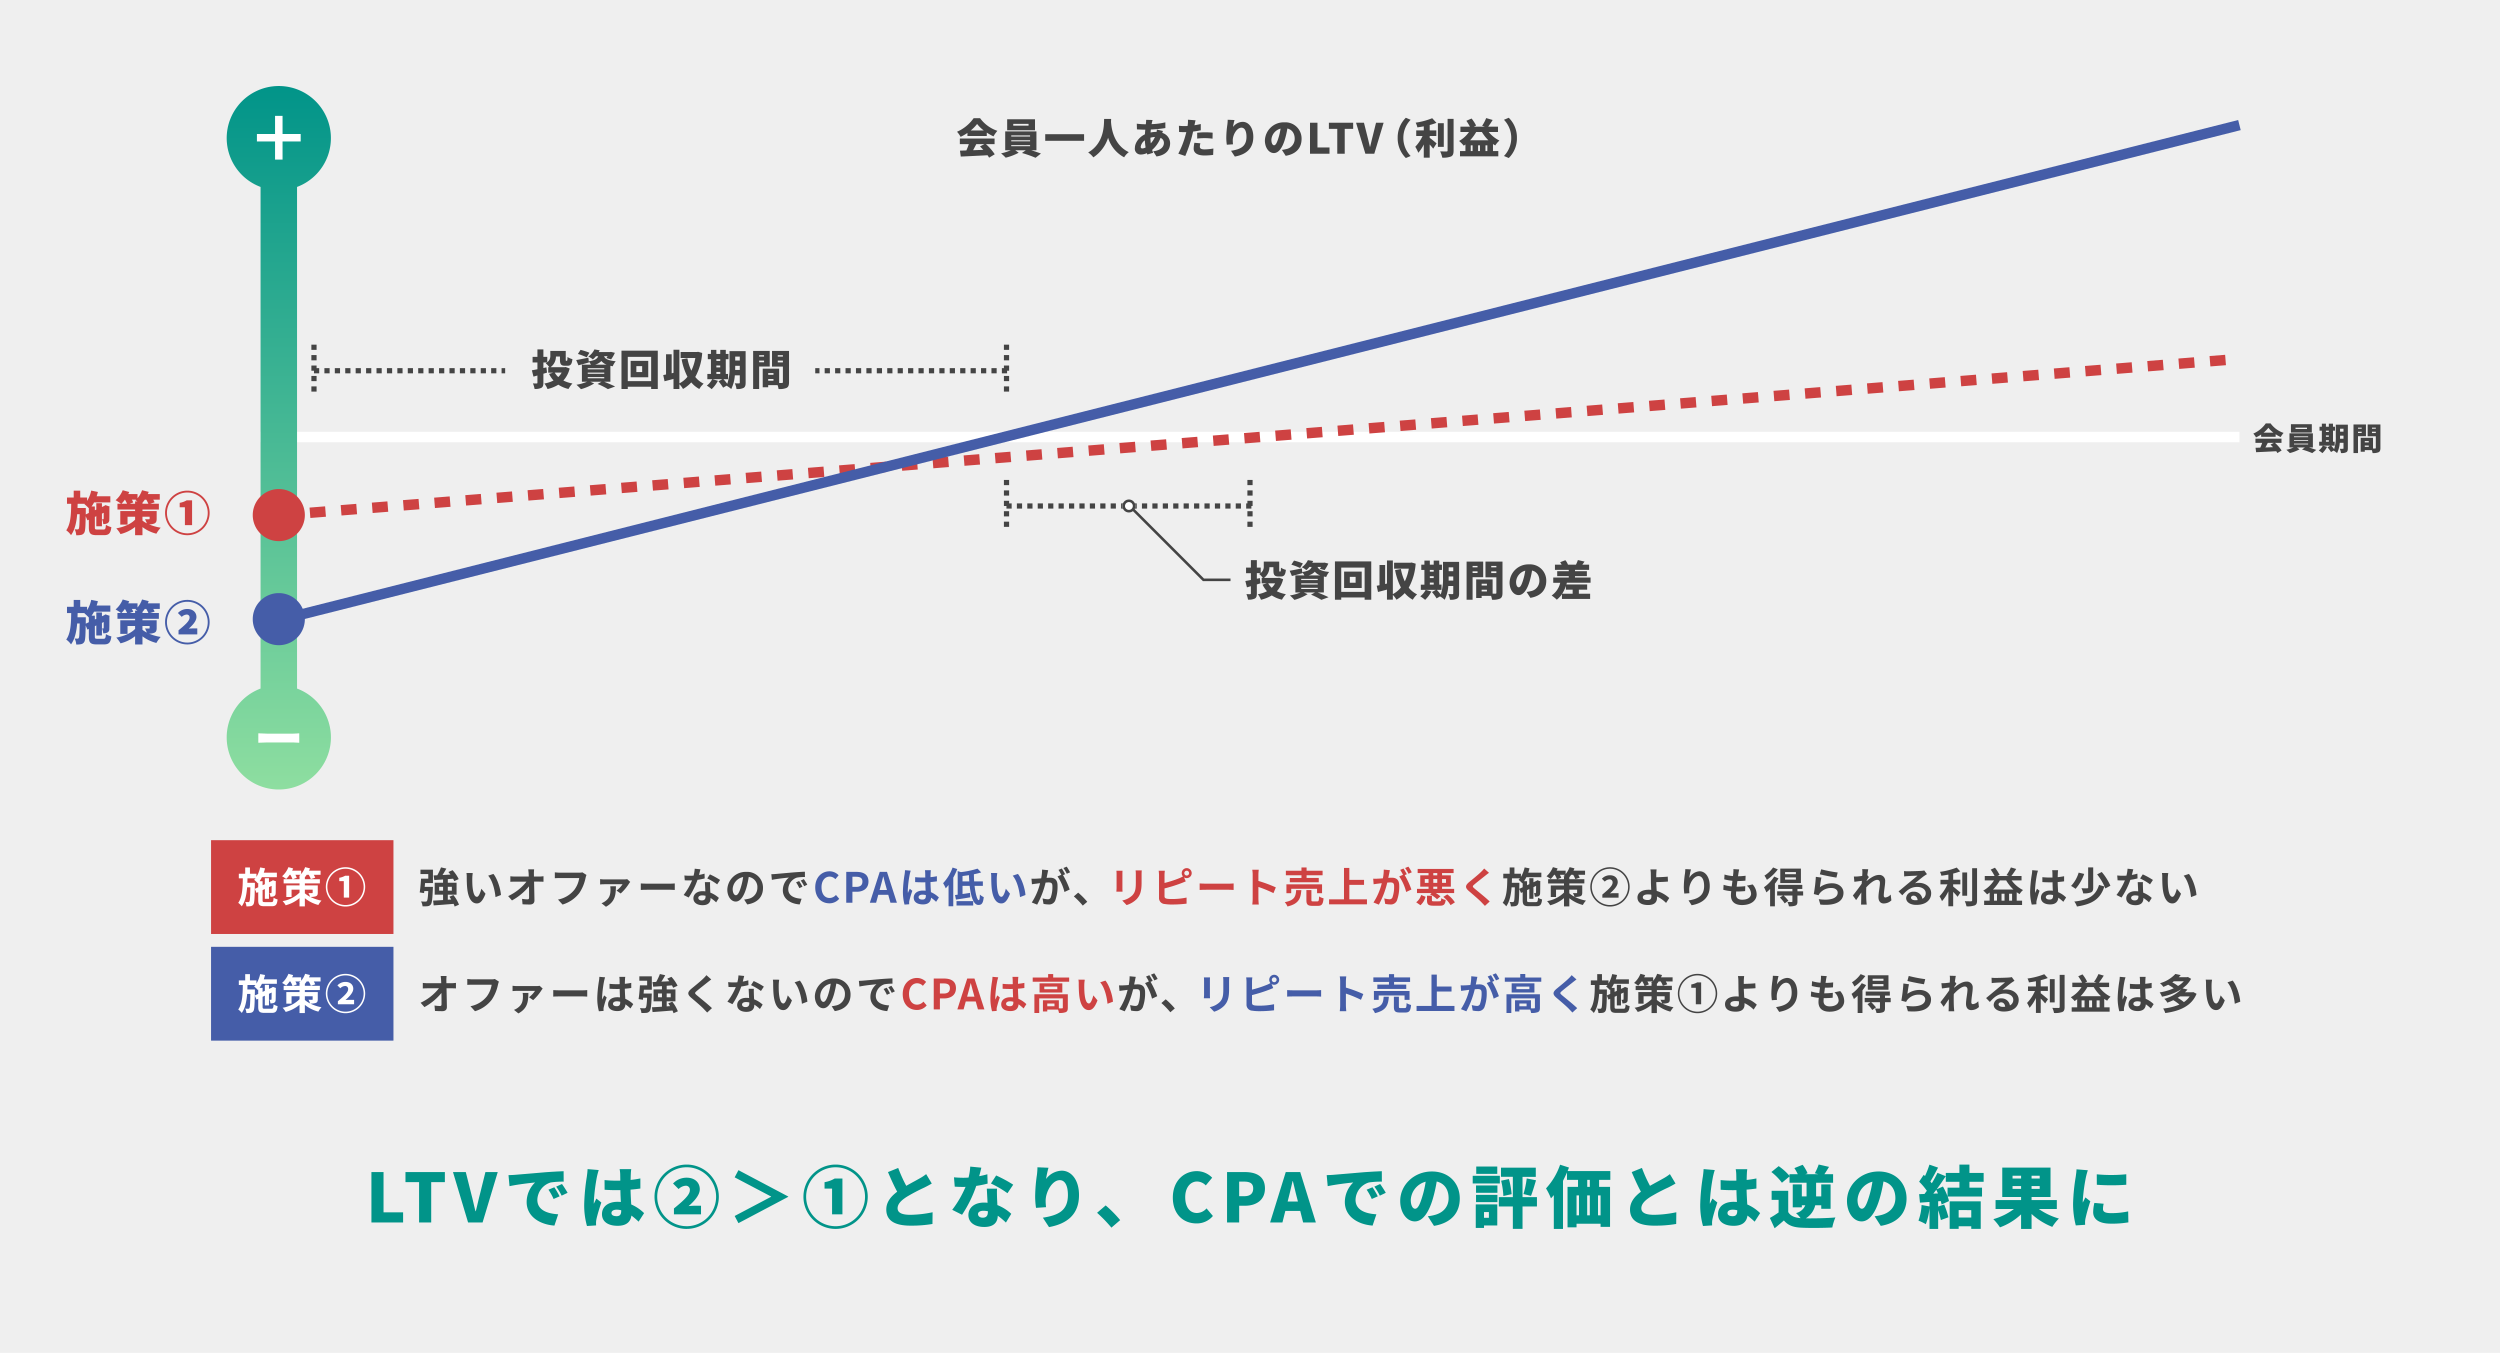 <svg xmlns="http://www.w3.org/2000/svg" xmlns:xlink="http://www.w3.org/1999/xlink" width="1046" height="566" viewBox="0 0 1046 566"><defs><linearGradient id="a" x1="0.5" x2="0.5" y2="1" gradientUnits="objectBoundingBox"><stop offset="0" stop-color="#019489"/><stop offset="1" stop-color="#8edea0"/></linearGradient></defs><g transform="translate(1030 -8718)"><path d="M0,0H1046V566H0Z" transform="translate(-1030 8718)" fill="#efefef"/><path d="M-20.368-6.377a12.153,12.153,0,0,0,2-2.041,10.748,10.748,0,0,0,2.093,2.041ZM-21.4-4.637h6.07V-5.709a15.591,15.591,0,0,0,2.106,1.191A9.506,9.506,0,0,1-12-6.259a11.04,11.04,0,0,1-5.442-3.977h-2.015a12.432,12.432,0,0,1-5.22,4.265,7.543,7.543,0,0,1,1.125,1.6A14.465,14.465,0,0,0-21.4-5.6Zm5.325,2.551-1.387.72c.34.327.693.693,1.034,1.073-1.073.039-2.159.078-3.192.118.327-.6.667-1.269.994-1.91Zm3.192,0V-3.852h-10.9v1.766h2.813A17.173,17.173,0,0,1-21.742-.11c-.733.026-1.4.052-2,.065l.249,1.858c2.237-.1,5.4-.249,8.412-.419a7.682,7.682,0,0,1,.471.772l1.779-1.073a16.434,16.434,0,0,0-2.76-3.179Zm10.662-5.8h-4.8v-.563h4.8ZM-.195-9.9H-8.934v3.467H-.195ZM-7.652-1.785h5.913v.353H-7.652Zm0-1.518h5.913v.34H-7.652Zm0-1.518h5.913v.34H-7.652ZM.25-.163V-6.089h-9.8V-.163h1.74a15.826,15.826,0,0,1-3.035.968A14.571,14.571,0,0,1-9.392,2.166,17.294,17.294,0,0,0-5.323.609L-6.4-.163h3.3l-1.2.85a34.988,34.988,0,0,1,4.278,1.5L1.663.858C.839.557-.3.165-1.385-.163ZM11.606-3.826c.013-.366.013-.72.013-1.047v-.249h1.439v1.3ZM13.058-8v1.217H11.619V-8ZM5.705-3.2H6.922v.628H5.705Zm1.217-3.99v.549H5.705v-.549ZM5.705-5.212H6.922v.589H5.705Zm9.184-4.5H9.839v4.84a15.263,15.263,0,0,1-.706,5.4A17.455,17.455,0,0,0,7.916-.921H9.368V-2.57H8.662V-7.188h.85V-8.836h-.85v-1.282H6.922v1.282H5.705v-1.282H4v1.282H3.023v1.648H4V-2.57H2.88V-.921H4.4A5.827,5.827,0,0,1,2.71,1.093,10.774,10.774,0,0,1,4.227,2.205,9.863,9.863,0,0,0,6.189-.411L4.436-.921H7.6l-1.23.68A13.739,13.739,0,0,1,7.825,1.747L8.9,1.12a7.114,7.114,0,0,1,1.465,1.06A11.4,11.4,0,0,0,11.5-2.138h1.557V.138c0,.2-.065.262-.262.262s-.811.013-1.3-.026a6.379,6.379,0,0,1,.523,1.792,4.275,4.275,0,0,0,2.2-.34c.51-.288.667-.785.667-1.661Zm5.782,1.269V-8H19.128v-.445ZM19.128-6.233v-.51h1.544v.51ZM22.451-4.9V-9.791H17.244V2.166h1.884V-4.9Zm2.525-1.3v-.549h1.609v.549Zm1.609-2.25V-8H24.976v-.445ZM21.967-.424V-.974h1.661v.549Zm1.661-2.42v.549H21.967v-.549Zm4.88-6.947H23.17v4.932h3.415V-.032c0,.222-.078.3-.314.3h-.863V-4.218H20.253V1.617h1.714V.949h2.957a6.822,6.822,0,0,1,.3,1.217,5.52,5.52,0,0,0,2.525-.353c.576-.314.759-.85.759-1.818Z" transform="translate(-62.54 8905.392)" fill="#444"/><path d="M-19.413-5.426l.02-1.629V-8.1h-3.473l.059-1.766h2.944l-.118.118A18.989,18.989,0,0,1-18.117-8v1.962ZM-14.566.893c-.922,0-1.04-.1-1.04-.962V-4.386L-15-4.681v4.2h2.355V-5.76l.746-.353c0,1.55,0,2.316-.02,2.453-.02.2-.078.235-.216.235a3.787,3.787,0,0,1-.451-.02A6.764,6.764,0,0,1-12.093-1.4,3.616,3.616,0,0,0-10.386-1.7a1.535,1.535,0,0,0,.824-1.511c.039-.628.039-2.355.039-5.141l.1-.373-1.747-.589-.432.275-.157.1-.883.412v-1.59H-15v2.669l-.608.275v-1.59h-1.374a12.907,12.907,0,0,0,1.04-1.688H-9.13v-2.571h-5.73c.2-.589.373-1.2.53-1.805l-2.806-.569a12.459,12.459,0,0,1-1.727,4.317v-1.413h-2.865v-2.865h-2.728v2.865h-2.806v2.63H-25.5c-.059,4.376-.2,8.419-2.08,11.087a7.839,7.839,0,0,1,2,2.021C-23.946.991-23.3-2.09-23-5.524h1.04C-22.023-1.364-22.1.147-22.317.52a.559.559,0,0,1-.549.314,9.758,9.758,0,0,1-1.2-.059A6.636,6.636,0,0,1-23.4,3.287a8.385,8.385,0,0,0,2-.137,1.889,1.889,0,0,0,1.354-.942c.432-.628.53-2.473.608-6.888l.726,1.727.589-.275V-.069c0,2.571.667,3.316,3.238,3.316h3.12c2.041,0,2.767-.785,3.061-3.356a7.372,7.372,0,0,1-2.276-.962C-11.092.579-11.249.893-11.995.893ZM4.312-4.445h3v.785c0,.216-.1.275-.334.275-.216,0-1.06.02-1.609-.039A12.95,12.95,0,0,1,6.157-1.7,10.261,10.261,0,0,1,4.312-2.856ZM-.986-9.9.447-10.45a7.661,7.661,0,0,0-.569-1.138H1.644c-.078.078-.177.137-.255.216.235.137.549.314.863.51H1.231V-9.9Zm-2.021-1.688A13.777,13.777,0,0,1-2.144-9.9H-4.459a16.016,16.016,0,0,0,1.413-1.688ZM4.312-9.9v-.412a13.522,13.522,0,0,0,.962-1.276h.648A15.4,15.4,0,0,1,6.785-9.9Zm5.946,3.061H4.312v-.628h6.868V-9.9H7.55l1.845-.589a7.428,7.428,0,0,0-.569-1.1h2.728v-2.355h-5c.137-.314.255-.608.373-.922l-2.787-.687a9.989,9.989,0,0,1-1.9,3.356v-1.747H-1.634a8.619,8.619,0,0,0,.412-.863l-2.728-.746a10.74,10.74,0,0,1-2.983,4.18A17.75,17.75,0,0,1-4.675-9.9H-6.147v2.433H1.231v.628h-6.2v5.671h3.042V-4.445H1.231v1.217C-.437-1.482-3.36-.167-6.638.4A12.156,12.156,0,0,1-4.871,2.8a15.854,15.854,0,0,0,6.1-2.983V3.267H4.312V-.128a16.068,16.068,0,0,0,5.828,2.767A13.361,13.361,0,0,1,11.946.127,20.758,20.758,0,0,1,7.079-1.246,5.96,5.96,0,0,0,9.218-1.6c.8-.334,1.04-.9,1.04-2.06ZM23.092,3.267a9.33,9.33,0,0,0,9.321-9.321,9.33,9.33,0,0,0-9.321-9.321,9.33,9.33,0,0,0-9.321,9.321A9.33,9.33,0,0,0,23.092,3.267Zm0-.785a8.542,8.542,0,0,1-8.536-8.536,8.542,8.542,0,0,1,8.536-8.536,8.542,8.542,0,0,1,8.536,8.536A8.542,8.542,0,0,1,23.092,2.482ZM19.4-.952h7.849V-3.444H25.584c-.53,0-1.354.039-1.923.1,1.491-1.3,3.238-3.12,3.238-4.867,0-1.982-1.511-3.356-3.807-3.356a5.352,5.352,0,0,0-3.944,1.688l1.609,1.609a3.173,3.173,0,0,1,1.982-.962,1.145,1.145,0,0,1,1.276,1.315c0,1.374-1.962,3.1-4.612,5.259Z" transform="translate(-974.707 8984.371)" fill="#455da8"/><path d="M-19.413-5.426l.02-1.629V-8.1h-3.473l.059-1.766h2.944l-.118.118A18.989,18.989,0,0,1-18.117-8v1.962ZM-14.566.893c-.922,0-1.04-.1-1.04-.962V-4.386L-15-4.681v4.2h2.355V-5.76l.746-.353c0,1.55,0,2.316-.02,2.453-.02.2-.078.235-.216.235a3.787,3.787,0,0,1-.451-.02A6.764,6.764,0,0,1-12.093-1.4,3.616,3.616,0,0,0-10.386-1.7a1.535,1.535,0,0,0,.824-1.511c.039-.628.039-2.355.039-5.141l.1-.373-1.747-.589-.432.275-.157.1-.883.412v-1.59H-15v2.669l-.608.275v-1.59h-1.374a12.907,12.907,0,0,0,1.04-1.688H-9.13v-2.571h-5.73c.2-.589.373-1.2.53-1.805l-2.806-.569a12.459,12.459,0,0,1-1.727,4.317v-1.413h-2.865v-2.865h-2.728v2.865h-2.806v2.63H-25.5c-.059,4.376-.2,8.419-2.08,11.087a7.839,7.839,0,0,1,2,2.021C-23.946.991-23.3-2.09-23-5.524h1.04C-22.023-1.364-22.1.147-22.317.52a.559.559,0,0,1-.549.314,9.758,9.758,0,0,1-1.2-.059A6.636,6.636,0,0,1-23.4,3.287a8.385,8.385,0,0,0,2-.137,1.889,1.889,0,0,0,1.354-.942c.432-.628.53-2.473.608-6.888l.726,1.727.589-.275V-.069c0,2.571.667,3.316,3.238,3.316h3.12c2.041,0,2.767-.785,3.061-3.356a7.372,7.372,0,0,1-2.276-.962C-11.092.579-11.249.893-11.995.893ZM4.312-4.445h3v.785c0,.216-.1.275-.334.275-.216,0-1.06.02-1.609-.039A12.95,12.95,0,0,1,6.157-1.7,10.261,10.261,0,0,1,4.312-2.856ZM-.986-9.9.447-10.45a7.661,7.661,0,0,0-.569-1.138H1.644c-.078.078-.177.137-.255.216.235.137.549.314.863.51H1.231V-9.9Zm-2.021-1.688A13.777,13.777,0,0,1-2.144-9.9H-4.459a16.016,16.016,0,0,0,1.413-1.688ZM4.312-9.9v-.412a13.522,13.522,0,0,0,.962-1.276h.648A15.4,15.4,0,0,1,6.785-9.9Zm5.946,3.061H4.312v-.628h6.868V-9.9H7.55l1.845-.589a7.428,7.428,0,0,0-.569-1.1h2.728v-2.355h-5c.137-.314.255-.608.373-.922l-2.787-.687a9.989,9.989,0,0,1-1.9,3.356v-1.747H-1.634a8.619,8.619,0,0,0,.412-.863l-2.728-.746a10.74,10.74,0,0,1-2.983,4.18A17.75,17.75,0,0,1-4.675-9.9H-6.147v2.433H1.231v.628h-6.2v5.671h3.042V-4.445H1.231v1.217C-.437-1.482-3.36-.167-6.638.4A12.156,12.156,0,0,1-4.871,2.8a15.854,15.854,0,0,0,6.1-2.983V3.267H4.312V-.128a16.068,16.068,0,0,0,5.828,2.767A13.361,13.361,0,0,1,11.946.127,20.758,20.758,0,0,1,7.079-1.246,5.96,5.96,0,0,0,9.218-1.6c.8-.334,1.04-.9,1.04-2.06ZM23.092,3.267a9.33,9.33,0,0,0,9.321-9.321,9.33,9.33,0,0,0-9.321-9.321,9.33,9.33,0,0,0-9.321,9.321A9.33,9.33,0,0,0,23.092,3.267Zm0-.785a8.542,8.542,0,0,1-8.536-8.536,8.542,8.542,0,0,1,8.536-8.536,8.542,8.542,0,0,1,8.536,8.536A8.542,8.542,0,0,1,23.092,2.482ZM22.072-.952h3V-11.333H22.837a8.621,8.621,0,0,1-2.944,1.06v1.864h2.178Z" transform="translate(-974.707 8938.66)" fill="#ce4242"/><path d="M0,0H827.96V4.361H0Z" transform="translate(-920.98 8898.683)" fill="#fff"/><path d="M0,272.551A21.812,21.812,0,0,1,14.172,252.12V42.235a21.8,21.8,0,1,1,15.263,0V252.12A21.806,21.806,0,1,1,0,272.551Z" transform="translate(-935.152 8753.977)" fill="url(#a)"/><path d="M10.9,0A10.9,10.9,0,1,1,0,10.9,10.9,10.9,0,0,1,10.9,0Z" transform="translate(-924.25 8966.153)" fill="#455da8"/><path d="M10.9,0A10.9,10.9,0,1,1,0,10.9,10.9,10.9,0,0,1,10.9,0Z" transform="translate(-924.25 8922.617)" fill="#ce4242"/><path d="M418.187,2292.727l-.346-4.347,6.516-.519.346,4.347Zm13.031-1.039-.346-4.347,6.516-.52.346,4.347Zm13.032-1.039-.346-4.347,6.516-.52.346,4.347Zm13.032-1.039-.346-4.347,6.516-.52.346,4.347Zm13.032-1.039-.346-4.347,6.516-.52.346,4.347Zm13.032-1.039-.346-4.347,6.516-.52.346,4.347Zm13.032-1.039-.346-4.347,6.516-.52.346,4.347Zm13.032-1.04-.346-4.347,6.516-.52.346,4.347Zm13.032-1.039-.346-4.347,6.516-.52.346,4.347Zm13.032-1.039-.346-4.347,6.516-.52.346,4.347Zm13.032-1.039-.346-4.347,6.516-.52.346,4.347Zm13.032-1.039-.346-4.347,6.516-.52.346,4.347Zm13.032-1.039-.346-4.347,6.516-.52.346,4.347Zm13.032-1.039-.346-4.347,6.516-.52.346,4.347Zm13.032-1.039-.346-4.347,6.516-.52.346,4.347Zm13.032-1.039-.346-4.347,6.516-.52.346,4.347Zm13.032-1.039-.346-4.347,6.516-.519.346,4.347Zm13.032-1.039-.346-4.347,6.516-.52.346,4.347Zm13.032-1.039-.346-4.347,6.516-.52.346,4.347Zm13.032-1.039-.346-4.347,6.516-.52.346,4.347Zm13.032-1.039-.346-4.347,6.516-.519.346,4.347Zm13.032-1.039-.346-4.347,6.516-.52.346,4.347Zm13.032-1.039-.346-4.347,6.516-.52.346,4.347Zm13.032-1.039-.346-4.347,6.516-.52.346,4.347Zm13.032-1.039-.346-4.347,6.516-.52.346,4.347Zm13.032-1.039-.346-4.347,6.516-.52.346,4.347Zm13.032-1.039-.346-4.347,6.516-.52.346,4.347Zm13.032-1.039-.346-4.347,6.516-.52.346,4.347Zm13.032-1.039-.346-4.347,6.516-.52.346,4.347Zm13.032-1.039-.346-4.347,6.516-.52.346,4.347Zm13.032-1.039-.346-4.347,6.516-.52.346,4.347Zm13.032-1.039-.346-4.347,6.516-.52.346,4.347Zm13.032-1.039-.346-4.347,6.516-.52.346,4.347Zm13.032-1.039-.346-4.347,6.516-.52.346,4.347Zm13.032-1.039-.346-4.347,6.516-.52.346,4.347Zm13.032-1.039-.346-4.347,6.516-.52.346,4.347Zm13.031-1.039-.346-4.347,6.516-.52.346,4.347Zm13.032-1.039-.346-4.347,6.516-.519.346,4.347Zm13.032-1.039-.346-4.347,6.516-.52.346,4.347Zm13.032-1.039-.346-4.347,6.516-.52.346,4.347Zm13.032-1.039-.346-4.347,6.516-.52.346,4.347Zm13.032-1.039-.346-4.347,6.516-.52L959,2249.6Zm13.032-1.039-.346-4.347,6.516-.519.346,4.347Zm13.031-1.039-.346-4.347,6.516-.52.346,4.347Zm13.032-1.039-.346-4.347,6.516-.52.346,4.347Zm13.032-1.039-.346-4.347,6.516-.52.346,4.347Zm13.032-1.039-.346-4.347,6.516-.52.346,4.347Zm13.031-1.039-.346-4.347,6.516-.52.346,4.347Zm13.032-1.039-.346-4.347,6.516-.52.346,4.347Zm13.031-1.039-.346-4.347,6.516-.52.346,4.347Zm13.032-1.039-.346-4.347,6.516-.52.346,4.347Zm13.032-1.039-.346-4.347,6.516-.52.346,4.347Zm13.032-1.039-.346-4.347,6.516-.52.346,4.347Zm13.032-1.039-.346-4.347,6.516-.519.346,4.347Zm13.031-1.039-.346-4.347,6.516-.52.346,4.347Zm13.032-1.039-.346-4.347,6.516-.52.346,4.347Zm13.031-1.04-.346-4.347,6.516-.52.346,4.347Zm13.032-1.039-.346-4.347,6.516-.52.346,4.347Zm13.031-1.039-.346-4.347,6.516-.519.346,4.347Zm13.031-1.039-.346-4.347,6.516-.52.346,4.347Zm13.032-1.039-.346-4.347,6.516-.52.346,4.347Zm13.031-1.039-.346-4.347,6.516-.52.346,4.347Zm13.032-1.039-.346-4.347,6.516-.52.346,4.347Z" transform="translate(-1331.363 6643.036)" fill="#ce4242"/><path d="M418.577,2304.427l-1.066-4.228,820.329-207.138,1.066,4.228Z" transform="translate(-1331.393 6675.155)" fill="#455da8"/><path d="M9.915-9.956H2.328v-7.588H-.812v7.588H-8.4v3.14H-.812V.771h3.14V-6.816H9.915Z" transform="translate(-914.106 8784.01)" fill="#fff"/><path d="M-7.866-5.164c.849-.062,2.4-.124,3.583-.124h11c.849,0,2.009.1,2.548.124V-9.12c-.6.041-1.616.145-2.548.145h-11c-1.015,0-2.755-.083-3.583-.145Z" transform="translate(-914.058 9033.932)" fill="#fff"/><path d="M1.18,19.624H-1v-2.18H1.18Zm0-4.361H-1v-2.18H1.18Zm0-4.361H-1V8.722H1.18Zm0-4.361H-1V4.361H1.18Zm0-4.361H-1V0H1.18Z" transform="translate(-898.721 8862.212)" fill="#444"/><path d="M1.18,19.624H-1v-2.18H1.18Zm0-4.361H-1v-2.18H1.18Zm0-4.361H-1V8.722H1.18Zm0-4.361H-1V4.361H1.18Zm0-4.361H-1V0H1.18Z" transform="translate(-608.966 8918.81)" fill="#444"/><path d="M1.18,19.624H-1v-2.18H1.18Zm0-4.361H-1v-2.18H1.18Zm0-4.361H-1V8.722H1.18Zm0-4.361H-1V4.361H1.18Zm0-4.361H-1V0H1.18Z" transform="translate(-608.966 8862.212)" fill="#444"/><path d="M1.18,19.624H-1v-2.18H1.18Zm0-4.361H-1v-2.18H1.18Zm0-4.361H-1V8.722H1.18Zm0-4.361H-1V4.361H1.18Zm0-4.361H-1V0H1.18Z" transform="translate(-507.09 8918.81)" fill="#444"/><path d="M289.994,1.18h-2.18V-1h2.18Zm-4.361,0h-2.18V-1h2.18Zm-4.361,0h-2.18V-1h2.18Zm-4.361,0h-2.18V-1h2.18Zm-4.361,0h-2.18V-1h2.18Zm-4.361,0h-2.18V-1h2.18Zm-4.361,0h-2.18V-1h2.18Zm-4.361,0h-2.18V-1h2.18Zm-4.361,0h-2.18V-1h2.18Zm-4.361,0h-2.18V-1h2.18Zm-4.361,0h-2.18V-1h2.18Zm-4.361,0h-2.18V-1h2.18Zm-4.361,0h-2.18V-1h2.18Zm-4.361,0h-2.18V-1h2.18Zm-4.361,0h-2.18V-1h2.18Zm-4.361,0H222.4V-1h2.18Zm-4.361,0h-2.18V-1h2.18Zm-4.361,0h-2.18V-1h2.18Zm-4.361,0h-2.18V-1h2.18Zm-4.361,0h-2.18V-1h2.18Zm-4.361,0H200.6V-1h2.18Zm-4.361,0h-2.18V-1h2.18Zm-4.361,0h-2.18V-1h2.18Zm-4.361,0h-2.18V-1h2.18Zm-4.361,0h-2.18V-1h2.18Zm-4.361,0h-2.18V-1h2.18Zm-4.361,0h-2.18V-1h2.18Zm-4.361,0h-2.18V-1h2.18Zm-4.361,0h-2.18V-1h2.18Zm-4.361,0h-2.18V-1h2.18Zm-4.361,0h-2.18V-1h2.18Zm-4.361,0h-2.18V-1h2.18Zm-4.361,0h-2.18V-1h2.18Zm-4.361,0h-2.18V-1h2.18Zm-4.361,0h-2.18V-1h2.18Zm-4.361,0h-2.18V-1h2.18ZM133,1.18h-2.18V-1H133Zm-4.361,0h-2.18V-1h2.18Zm-4.361,0H122.1V-1h2.18Zm-4.361,0h-2.18V-1h2.18Zm-4.361,0h-2.18V-1h2.18Zm-4.361,0h-2.18V-1h2.18Zm-4.361,0h-2.18V-1h2.18Zm-4.361,0H100.3V-1h2.18Zm-4.361,0h-2.18V-1h2.18Zm-4.361,0h-2.18V-1h2.18Zm-4.361,0h-2.18V-1H89.4Zm-4.361,0h-2.18V-1h2.18Zm-4.361,0h-2.18V-1h2.18Zm-4.361,0h-2.18V-1h2.18Zm-4.361,0h-2.18V-1h2.18Zm-4.361,0h-2.18V-1h2.18Zm-4.361,0h-2.18V-1h2.18Zm-4.361,0H56.69V-1h2.18Zm-4.361,0H52.33V-1h2.18Zm-4.361,0h-2.18V-1h2.18Zm-4.361,0h-2.18V-1h2.18Zm-4.361,0h-2.18V-1h2.18Zm-4.361,0h-2.18V-1h2.18Zm-4.361,0h-2.18V-1h2.18Zm-4.361,0h-2.18V-1h2.18Zm-4.361,0H21.8V-1h2.18Zm-4.361,0h-2.18V-1h2.18Zm-4.361,0h-2.18V-1h2.18Zm-4.361,0H8.722V-1H10.9Zm-4.361,0H4.361V-1h2.18Zm-4.361,0H0V-1H2.18Z" transform="translate(-898.631 8873.017)" fill="#444"/><path d="M102.479,1.18H100.3V-1h2.18Zm-4.361,0h-2.18V-1h2.18Zm-4.361,0h-2.18V-1h2.18Zm-4.361,0h-2.18V-1H89.4Zm-4.361,0h-2.18V-1h2.18Zm-4.361,0h-2.18V-1h2.18Zm-4.361,0h-2.18V-1h2.18Zm-4.361,0h-2.18V-1h2.18Zm-4.361,0h-2.18V-1h2.18Zm-4.361,0h-2.18V-1h2.18Zm-4.361,0H56.69V-1h2.18Zm-4.361,0H52.33V-1h2.18Zm-4.361,0h-2.18V-1h2.18Zm-4.361,0h-2.18V-1h2.18Zm-4.361,0h-2.18V-1h2.18Zm-4.361,0h-2.18V-1h2.18Zm-4.361,0h-2.18V-1h2.18Zm-4.361,0h-2.18V-1h2.18Zm-4.361,0H21.8V-1h2.18Zm-4.361,0h-2.18V-1h2.18Zm-4.361,0h-2.18V-1h2.18Zm-4.361,0H8.722V-1H10.9Zm-4.361,0H4.361V-1h2.18Zm-4.361,0H0V-1H2.18Z" transform="translate(-608.902 8929.616)" fill="#444"/><path d="M0,0H129.734V17.443H0Z" transform="translate(-818.638 8863.847)" fill="#efefef"/><path d="M-37.29-3.964A7.331,7.331,0,0,1-38.7-2.115a7.518,7.518,0,0,1-1.483-1.849Zm1.675-2.355-.454.087h-5.878a5.457,5.457,0,0,0,2.268-4.483H-38v1.273c0,1.989.488,2.6,2.128,2.6h1.012c1.308,0,1.866-.628,2.076-2.773a6.458,6.458,0,0,1-2.058-.89c-.035,1.361-.087,1.6-.3,1.6h-.244c-.157,0-.192-.052-.192-.576v-3.576h-6.454v1.8A3.362,3.362,0,0,1-43.307-8.29v-2.268H-44.93V-13.68h-2.494v3.122h-2.023V-8.22h2.023v2.843c-.89.174-1.675.331-2.32.436l.663,2.651c.523-.14,1.081-.314,1.657-.471v3c0,.244-.087.314-.331.331-.227,0-.942,0-1.552-.035a8.991,8.991,0,0,1,.68,2.32A5.792,5.792,0,0,0-45.784,2.4c.663-.384.855-.994.855-2.163v-3.75l1.518-.454-.244-2.2L-44.93-5.9V-8.22h1.535a3.211,3.211,0,0,1-.541.349,9.978,9.978,0,0,1,1.518,1.64h-.488v2.268h2.128l-1.779.541A12.344,12.344,0,0,0-40.691-.667,13.469,13.469,0,0,1-44.511.589,9.8,9.8,0,0,1-43.2,2.909a15.519,15.519,0,0,0,4.518-1.832,13.109,13.109,0,0,0,4.256,1.8,11.351,11.351,0,0,1,1.657-2.3,13.91,13.91,0,0,1-3.8-1.238A11.406,11.406,0,0,0-33.94-5.691Zm9.943-5.966a24.449,24.449,0,0,0-3.715-1.2l-1.1,1.709a25.313,25.313,0,0,1,3.663,1.4ZM-26.37-2.1h6.908v.506H-26.37Zm0-1.866h6.908v.488H-26.37Zm0-1.866h6.908v.488H-26.37ZM-23.283-7.3a5.709,5.709,0,0,0,2.616-1.535,5.215,5.215,0,0,0,2.2,1.535ZM-16.9-.144V-6.825c.314.07.645.14.994.192a7.291,7.291,0,0,1,1.238-2.093c-3.489-.349-4.483-1.116-4.867-2.111h1.465a7.353,7.353,0,0,1-.488.768l1.954.558a13.972,13.972,0,0,0,1.587-2.739l-1.657-.4-.366.07h-4.71c.122-.244.262-.488.384-.733l-2.215-.366a7.523,7.523,0,0,1-2.564,3,6.7,6.7,0,0,1,1.9,1.186,9.62,9.62,0,0,0,1.326-1.343h.924c-.384,1.047-1.291,1.727-3.942,2.146l-.174-1.535c-1.866.384-3.785.785-5.093.994l.942,2.2c1.308-.349,2.9-.768,4.378-1.2l-.052-.384A6.815,6.815,0,0,1-25.027-7.3h-3.785V-.144h2.146A20.128,20.128,0,0,1-31.1,1.112a18.889,18.889,0,0,1,1.884,1.849,21.294,21.294,0,0,0,5.53-2.39l-1.587-.715h4.657L-22.271.78a28.542,28.542,0,0,1,4.343,2.163l3-1.1C-16.009,1.286-17.84.519-19.48-.144ZM-3.607-4.208H-6.031V-6.685h2.425ZM-8.421-8.883v6.855H-1.06V-8.883Zm-1.2,8.477V-10.558H.161V-.406Zm-2.634-12.751V2.891h2.634V1.949H.161v.942H2.935V-13.157Zm32.061.471-.454.087H12.493V-10.1h6.157a19.823,19.823,0,0,1-1.675,5.32,20.7,20.7,0,0,1-1.64-5.181l-2.425.454a26.585,26.585,0,0,0,2.442,7.274A10.534,10.534,0,0,1,11.97.536V-13.54H9.511v9.664l-.768.192v-7.954H6.388v8.46c-.419.087-.82.157-1.169.227l.541,2.6c1.134-.3,2.442-.628,3.75-.994V2.874H11.97V.868a9.961,9.961,0,0,1,1.518,2.006A14.059,14.059,0,0,0,16.941.118a11.891,11.891,0,0,0,3.367,2.773A9.424,9.424,0,0,1,22.122.658,10.243,10.243,0,0,1,18.616-2.15a24.2,24.2,0,0,0,2.9-10.047ZM35.309-5.1c.017-.488.017-.959.017-1.4v-.331h1.919V-5.1Zm1.936-5.564V-9.04H35.327v-1.622Zm-9.8,6.4h1.622v.837H27.442Zm1.622-5.32v.733H27.442v-.733ZM27.442-6.947h1.622v.785H27.442Zm12.245-6H32.954v6.454a20.35,20.35,0,0,1-.942,7.2A23.274,23.274,0,0,0,30.39-1.226h1.936v-2.2h-.942V-9.581h1.134v-2.2H31.384v-1.709h-2.32v1.709H27.442v-1.709H25.175v1.709H23.866v2.2h1.308v6.157h-1.5v2.2H25.7a7.769,7.769,0,0,1-2.25,2.686,14.366,14.366,0,0,1,2.023,1.483A13.15,13.15,0,0,0,28.088-.545l-2.337-.68h4.221l-1.64.907a18.319,18.319,0,0,1,1.936,2.651L31.7,1.5a9.485,9.485,0,0,1,1.954,1.413A15.2,15.2,0,0,0,35.17-2.848h2.076V.187c0,.262-.087.349-.349.349-.244,0-1.081.017-1.727-.035a8.5,8.5,0,0,1,.7,2.39,5.7,5.7,0,0,0,2.93-.454c.68-.384.89-1.047.89-2.215Zm7.71,1.692v.593H45.339v-.593ZM45.339-8.307v-.68H47.4v.68ZM49.77-6.528v-6.524H42.827V2.891h2.512V-6.528Zm3.367-1.727v-.733h2.146v.733Zm2.146-3v.593H53.136v-.593ZM49.124-.563V-1.3H51.34v.733ZM51.34-3.79v.733H49.124V-3.79Zm6.506-9.262H50.729v6.576h4.553V-.039c0,.3-.1.4-.419.4H53.712V-5.621H46.839v7.78h2.285v-.89h3.942a9.1,9.1,0,0,1,.4,1.622,7.361,7.361,0,0,0,3.367-.471C57.6,2,57.846,1.286,57.846,0Z" transform="translate(-757.717 8877.874)" fill="#444"/><path d="M12.71-3.961A7.331,7.331,0,0,1,11.3-2.112,7.518,7.518,0,0,1,9.815-3.961Zm1.675-2.355-.454.087H8.053a5.457,5.457,0,0,0,2.268-4.483H12v1.273c0,1.989.488,2.6,2.128,2.6h1.012c1.308,0,1.866-.628,2.076-2.773a6.458,6.458,0,0,1-2.058-.89c-.035,1.361-.087,1.6-.3,1.6h-.244c-.157,0-.192-.052-.192-.576v-3.576H7.966v1.8A3.362,3.362,0,0,1,6.693-8.287v-2.268H5.07v-3.122H2.576v3.122H.553v2.337H2.576v2.843C1.686-5.2.9-5.043.256-4.938L.919-2.287C1.442-2.426,2-2.6,2.576-2.758v3c0,.244-.087.314-.331.331C2.018.574,1.3.574.692.539a8.991,8.991,0,0,1,.68,2.32,5.792,5.792,0,0,0,2.843-.454c.663-.384.855-.994.855-2.163v-3.75l1.518-.454-.244-2.2L5.07-5.9v-2.32H6.605a3.211,3.211,0,0,1-.541.349,9.978,9.978,0,0,1,1.518,1.64H7.094v2.268H9.222L7.443-3.42A12.344,12.344,0,0,0,9.309-.664,13.469,13.469,0,0,1,5.489.591,9.8,9.8,0,0,1,6.8,2.911,15.519,15.519,0,0,0,11.315,1.08a13.109,13.109,0,0,0,4.256,1.8,11.351,11.351,0,0,1,1.657-2.3,13.91,13.91,0,0,1-3.8-1.238A11.406,11.406,0,0,0,16.06-5.688Zm9.943-5.966a24.449,24.449,0,0,0-3.715-1.2l-1.1,1.709a25.313,25.313,0,0,1,3.663,1.4Zm-.7,10.187h6.908v.506H23.63Zm0-1.866h6.908v.488H23.63Zm0-1.866h6.908v.488H23.63Zm3.087-1.465a5.709,5.709,0,0,0,2.616-1.535,5.215,5.215,0,0,0,2.2,1.535ZM33.1-.141V-6.822c.314.07.645.14.994.192a7.291,7.291,0,0,1,1.238-2.093c-3.489-.349-4.483-1.116-4.867-2.111h1.465a7.355,7.355,0,0,1-.488.768l1.954.558a13.972,13.972,0,0,0,1.587-2.739l-1.657-.4-.366.07h-4.71c.122-.244.262-.488.384-.733l-2.215-.366a7.523,7.523,0,0,1-2.564,3,6.7,6.7,0,0,1,1.9,1.186,9.619,9.619,0,0,0,1.326-1.343h.924c-.384,1.047-1.291,1.727-3.942,2.146l-.174-1.535c-1.866.384-3.785.785-5.093.994l.942,2.2c1.308-.349,2.9-.768,4.378-1.2l-.052-.384a6.815,6.815,0,0,1,.907,1.326H21.188V-.141h2.146A20.128,20.128,0,0,1,18.9,1.115a18.888,18.888,0,0,1,1.884,1.849,21.294,21.294,0,0,0,5.53-2.39L24.729-.141h4.657L27.729.783a28.542,28.542,0,0,1,4.343,2.163l3-1.1C33.991,1.289,32.16.522,30.52-.141ZM46.393-4.205H43.969V-6.682h2.425ZM41.579-8.88v6.855H48.94V-8.88ZM40.375-.4V-10.555h9.786V-.4ZM37.741-13.154V2.894h2.634V1.952h9.786v.942h2.773V-13.154Zm32.061.471-.454.087H62.493V-10.1h6.157a19.823,19.823,0,0,1-1.675,5.32,20.7,20.7,0,0,1-1.64-5.181l-2.425.454a26.585,26.585,0,0,0,2.442,7.274A10.535,10.535,0,0,1,61.97.539V-13.538H59.511v9.664l-.768.192v-7.954H56.388v8.46c-.419.087-.82.157-1.169.227l.541,2.6c1.134-.3,2.442-.628,3.75-.994V2.877H61.97V.871a9.961,9.961,0,0,1,1.518,2.006A14.059,14.059,0,0,0,66.941.12a11.891,11.891,0,0,0,3.367,2.773A9.423,9.423,0,0,1,72.122.661a10.243,10.243,0,0,1-3.506-2.808,24.2,24.2,0,0,0,2.9-10.047ZM85.309-5.1c.017-.488.017-.959.017-1.4v-.331h1.919V-5.1Zm1.936-5.564v1.622H85.327v-1.622Zm-9.8,6.4h1.622v.837H77.442Zm1.622-5.32v.733H77.442v-.733ZM77.442-6.944h1.622v.785H77.442Zm12.245-6H82.954v6.454a20.35,20.35,0,0,1-.942,7.2A23.273,23.273,0,0,0,80.39-1.223h1.936v-2.2h-.942V-9.578h1.134v-2.2H81.384v-1.709h-2.32v1.709H77.442v-1.709H75.175v1.709H73.866v2.2h1.308V-3.42h-1.5v2.2H75.7a7.769,7.769,0,0,1-2.25,2.686,14.365,14.365,0,0,1,2.023,1.483A13.15,13.15,0,0,0,78.088-.542l-2.337-.68h4.221l-1.64.907a18.318,18.318,0,0,1,1.936,2.651L81.7,1.5a9.486,9.486,0,0,1,1.954,1.413A15.2,15.2,0,0,0,85.17-2.845h2.076V.19c0,.262-.087.349-.349.349-.244,0-1.081.017-1.727-.035a8.5,8.5,0,0,1,.7,2.39A5.7,5.7,0,0,0,88.8,2.44c.68-.384.89-1.047.89-2.215Zm7.71,1.692v.593H95.339v-.593ZM95.339-8.3v-.68H97.4v.68ZM99.77-6.525v-6.524H92.827V2.894h2.512V-6.525Zm3.367-1.727v-.733h2.146v.733Zm2.146-3v.593h-2.146v-.593ZM99.124-.56v-.733h2.215V-.56Zm2.215-3.227v.733H99.124v-.733Zm6.506-9.262h-7.117v6.576h4.553V-.037c0,.3-.1.4-.419.4h-1.151V-5.618H96.839v7.78h2.285v-.89h3.942a9.1,9.1,0,0,1,.4,1.622,7.361,7.361,0,0,0,3.367-.471C107.6,2,107.846,1.289,107.846,0Zm8.634,7.692c-.611,2.006-1.134,3.053-1.832,3.053-.593,0-1.116-.785-1.116-2.285a5.146,5.146,0,0,1,3.838-4.675A25.188,25.188,0,0,1,116.48-5.357Zm3.035,7.466c4.5-.75,6.646-3.419,6.646-7.047a6.775,6.775,0,0,0-7.187-6.96,7.879,7.879,0,0,0-8.163,7.588c0,2.948,1.64,5.268,3.768,5.268,2.041,0,3.593-2.32,4.622-5.774a36.134,36.134,0,0,0,1.012-4.5c1.989.471,3.07,2.058,3.07,4.291A4.376,4.376,0,0,1,119.62-.682a12.4,12.4,0,0,1-1.692.314ZM137.2-1.327V.382h-4.378a15.019,15.019,0,0,0,1.57-3.279v1.57Zm7.5-2.878V-6.4H138.18v-.576h4.971V-9.037H138.18v-.576h5.913v-2.163H141.25c.279-.384.593-.82.924-1.291l-2.791-.645a13,13,0,0,1-.8,1.936H135.2l.035-.017a6.007,6.007,0,0,0-1.081-1.849l-2.18.837a7.28,7.28,0,0,1,.611,1.029h-2.791v2.163h5.774v.576h-4.832v2.058h4.832V-6.4h-6.489v2.2H132a8.856,8.856,0,0,1-3.593,5.32,15.582,15.582,0,0,1,2.163,1.762A10.537,10.537,0,0,0,132.72.557V2.563h11.792V.382H139.8V-1.327h3.471V-3.49h-8.687c.07-.227.14-.471.192-.715Z" transform="translate(-509.204 8966.033)" fill="#444"/><path d="M-106.709-8.488a16.2,16.2,0,0,0,2.669-2.721,14.332,14.332,0,0,0,2.791,2.721Zm-1.378,2.32h8.094V-7.6a20.787,20.787,0,0,0,2.808,1.587,12.675,12.675,0,0,1,1.64-2.32,14.72,14.72,0,0,1-7.256-5.3h-2.686a16.577,16.577,0,0,1-6.96,5.686,10.057,10.057,0,0,1,1.5,2.128,19.287,19.287,0,0,0,2.861-1.64Zm7.1,3.4-1.849.959c.454.436.924.924,1.378,1.43-1.43.052-2.878.1-4.256.157.436-.8.89-1.692,1.326-2.547Zm4.256,0V-5.121h-14.53v2.355h3.75a22.9,22.9,0,0,1-1.029,2.634c-.977.035-1.866.07-2.669.087l.331,2.477c2.983-.14,7.2-.331,11.216-.558A10.243,10.243,0,0,1-99.034,2.9l2.372-1.43a21.912,21.912,0,0,0-3.681-4.239Zm14.216-7.727h-6.4v-.75h6.4Zm2.7-2.686H-91.464v4.622h11.652ZM-89.754-2.365h7.884v.471h-7.884Zm0-2.023h7.884v.454h-7.884Zm0-2.023h7.884v.454h-7.884ZM-79.219-.2V-8.1H-92.284V-.2h2.32a21.1,21.1,0,0,1-4.047,1.291A19.427,19.427,0,0,1-92.074,2.9,23.059,23.059,0,0,0-86.649.827L-88.08-.2h4.4l-1.6,1.134a46.651,46.651,0,0,1,5.7,2.006l2.25-1.779C-78.434.757-79.951.234-81.4-.2Zm3.681-6.733v2.773h16.257V-6.935Zm24.647-6.384c-.122,2.285.262,10.012-6.681,14.042a8.449,8.449,0,0,1,2.163,2.041,15.418,15.418,0,0,0,6.175-8.2,13.8,13.8,0,0,0,6.716,8.181A7.458,7.458,0,0,1-40.564.583c-6.471-3.07-7.309-10.239-7.448-12.751q.026-.654.052-1.151ZM-31.372-3.1a23.151,23.151,0,0,1-.157-2.355,8.48,8.48,0,0,1,1.9-.314A9.689,9.689,0,0,1-31.372-3.1ZM-34.9-.97c-.506,0-.68-.262-.68-.733a3.951,3.951,0,0,1,1.727-2.651,25.662,25.662,0,0,0,.314,2.983A3.109,3.109,0,0,1-34.9-.97Zm6.088-7.9a9.314,9.314,0,0,1-.14.977h-.1a10.946,10.946,0,0,0-2.407.262l.1-1.256A47.769,47.769,0,0,0-25.267-9.5l-.017-2.39a27.52,27.52,0,0,1-5.739.75c.035-.244.087-.488.14-.715.07-.3.14-.611.262-1.012l-2.7-.07a8.352,8.352,0,0,1-.052,1.151l-.07.7h-.419a28.161,28.161,0,0,1-3.367-.244l.07,2.39c.855.035,2.2.122,3.21.122h.279c-.07.628-.122,1.291-.157,1.936-2.425,1.169-4.2,3.524-4.2,5.739a2.4,2.4,0,0,0,2.494,2.721A6.256,6.256,0,0,0-33.012.984c.07.209.122.419.192.593l2.407-.715c-.14-.4-.262-.8-.384-1.221A13,13,0,0,0-27.29-5.383,2.246,2.246,0,0,1-25.877-3.29c0,1.4-1.029,3.122-4.483,3.506l1.378,2.18c4.361-.645,5.7-3.14,5.7-5.564a4.57,4.57,0,0,0-3.3-4.308c.122-.314.227-.628.3-.8Zm16.85,3.785a26.387,26.387,0,0,1,3.419-.192,25.078,25.078,0,0,1,3,.227l.052-2.512c-1.047-.1-2.093-.157-3.053-.157-1.134,0-2.425.087-3.419.192Zm1.5-6.105c-.872.209-1.762.384-2.651.523l.07-.3c.087-.4.262-1.238.4-1.779l-3.192-.244a9.408,9.408,0,0,1-.052,1.936,6.188,6.188,0,0,1-.1.7c-.454.017-.924.035-1.378.035a17.975,17.975,0,0,1-2.233-.14l.07,2.6c.593.035,1.256.07,2.146.07.279,0,.576,0,.872-.017-.087.4-.209.82-.314,1.221a38.245,38.245,0,0,1-3.035,7.8l2.913.977A57.348,57.348,0,0,0-14.19-5.854c.174-.68.349-1.448.523-2.18a27.942,27.942,0,0,0,3.21-.541Zm-2.651,7.849a12.244,12.244,0,0,0-.314,2.459c0,1.762,1.518,2.861,4.535,2.861a28.428,28.428,0,0,0,3.611-.244l.1-2.669a21.911,21.911,0,0,1-3.7.366c-1.518,0-1.971-.454-1.971-1.169a6.274,6.274,0,0,1,.227-1.378ZM.811-12.971a17.375,17.375,0,0,1-.14,1.989A41.484,41.484,0,0,0,.218-5.47,20.061,20.061,0,0,0,.445-2.522L3.026-2.7a14.183,14.183,0,0,1-.1-1.657c0-2.268,1.675-5.3,3.646-5.3,1.221,0,2.093,1.221,2.093,3.838C8.66-1.72,6.1-.6,2.206.007L3.794,2.432c4.745-.872,7.727-3.314,7.727-8.251,0-3.907-1.989-6.28-4.465-6.28A5.279,5.279,0,0,0,3.026-9.953a25.96,25.96,0,0,1,.628-2.9ZM22.039-5.348C21.429-3.342,20.905-2.3,20.208-2.3c-.593,0-1.116-.785-1.116-2.285a5.146,5.146,0,0,1,3.838-4.675A25.189,25.189,0,0,1,22.039-5.348Zm3.035,7.466c4.5-.75,6.646-3.419,6.646-7.047a6.775,6.775,0,0,0-7.187-6.96A7.879,7.879,0,0,0,16.37-4.3c0,2.948,1.64,5.268,3.768,5.268,2.041,0,3.593-2.32,4.622-5.774a36.134,36.134,0,0,0,1.012-4.5c1.989.471,3.07,2.058,3.07,4.291A4.376,4.376,0,0,1,25.179-.673a12.4,12.4,0,0,1-1.692.314Zm10.169-.872h8.163V-1.371H38.366V-11.732H35.244Zm11.408,0h3.122v-10.4H53.3v-2.582H43.146v2.582h3.506Zm11.757,0h3.733l3.907-12.978H62.874L61.409-5.819c-.366,1.4-.645,2.739-1.012,4.151H60.31c-.384-1.413-.628-2.756-1.012-4.151l-1.483-5.913h-3.3Zm16.937,1.8,2.006-.855A10.758,10.758,0,0,1,74.3-5.383a10.758,10.758,0,0,1,3.053-7.57l-2.006-.855a11.536,11.536,0,0,0-3.419,8.425A11.536,11.536,0,0,0,75.346,3.042Zm9.978-9.227H88.1V-8.523H85.323v-2.25a24.4,24.4,0,0,0,2.826-.907L86.37-13.616a29.8,29.8,0,0,1-6.925,1.866,8.145,8.145,0,0,1,.733,1.971c.855-.122,1.762-.262,2.669-.436v1.692H79.689v2.337h2.651a16.083,16.083,0,0,1-3.053,4.518A15.44,15.44,0,0,1,80.561.844a15.16,15.16,0,0,0,2.285-3.471V2.885h2.477V-2.609C85.882-2,86.4-1.371,86.789-.883l1.43-2.2c-.419-.349-2.006-1.675-2.9-2.32Zm5.9-5.338H88.76v9.89h2.46Zm1.587-1.814v13.2c0,.331-.14.436-.471.436C91.952.3,90.8.3,89.7.251a10.152,10.152,0,0,1,.872,2.634A9.073,9.073,0,0,0,94.254,2.4c.8-.419,1.064-1.1,1.064-2.512V-13.337Zm9.419,8.948A18.808,18.808,0,0,0,104.79-7.86h2.372a16.5,16.5,0,0,0,2.721,3.471ZM108.662.129V-2.278h.785V.129Zm-5.39,0H102.5V-2.278h.767Zm3.087,0h-.785V-2.278h.785ZM113.9-7.86v-2.215h-4.1c.558-.768,1.238-1.762,1.866-2.808l-2.721-.785a15.6,15.6,0,0,1-1.675,3.21l1.151.384h-4.657l.977-.488a16.583,16.583,0,0,0-1.9-2.93l-2.18.959a21.063,21.063,0,0,1,1.5,2.459H98.179V-7.86h3.593a12.244,12.244,0,0,1-4.151,3.768,14.866,14.866,0,0,1,1.954,1.971c.227-.157.471-.331.7-.506V.129H98V2.344h16.03V.129H111.8V-2.819a10.924,10.924,0,0,0,.959.593,9.74,9.74,0,0,1,1.744-2.041,13.084,13.084,0,0,1-4.5-3.593Zm4.5-5.948-2.006.855a10.758,10.758,0,0,1,3.053,7.57,10.758,10.758,0,0,1-3.053,7.57l2.006.855a11.536,11.536,0,0,0,3.419-8.425A11.536,11.536,0,0,0,118.4-13.808Z" transform="translate(-517.139 8781.076)" fill="#444"/><path d="M.938-10.751H4.2v1.936H1.182C1.078-6.931.868-4.576.624-3.059l1.814.279.1-.837H4.2C4.06-.861,3.886.29,3.607.57A.641.641,0,0,1,3,.779c-.349,0-1.064,0-1.814-.07A5.344,5.344,0,0,1,1.81,2.75,15.2,15.2,0,0,0,3.921,2.7,1.921,1.921,0,0,0,5.246,2c.506-.628.7-2.39.872-6.611.017-.262.035-.785.035-.785H2.717c.052-.506.087-1.047.14-1.57h3.3v-5.617H.938ZM8.753-3.809v-1.6h1.64v1.6Zm5.32-1.6v1.6H12.381v-1.6Zm2.983,7.466A14.9,14.9,0,0,0,14.718-1.96l-1.675.7c.262.366.523.75.768,1.151l-1.43.1V-2.117h3.663V-7.123H12.381v-1.5c.733-.052,1.465-.122,2.215-.174a8.337,8.337,0,0,1,.471,1.012l1.866-.855a15.724,15.724,0,0,0-2.564-3.733l-1.744.768c.279.331.576.715.855,1.081-1.134.07-2.25.122-3.314.174.541-.837,1.116-1.779,1.6-2.686l-2.233-.506a21.5,21.5,0,0,1-1.552,3.3l-1.535.07.279,1.936c1.064-.07,2.32-.14,3.663-.244v1.361H6.886v5.006h3.506V.133c-1.57.1-3.018.192-4.169.227l.244,2.006c2.25-.157,5.355-.384,8.338-.645a7.384,7.384,0,0,1,.436,1.134ZM22.829-11.17,20.178-11.2A10.011,10.011,0,0,1,20.3-9.46c0,1.064.035,3.07.192,4.657.488,4.64,2.146,6.349,4.029,6.349,1.4,0,2.477-1.064,3.628-4.064L26.405-4.611c-.331,1.361-1.012,3.384-1.832,3.384-1.081,0-1.6-1.692-1.849-4.186-.1-1.238-.122-2.547-.1-3.663A13.688,13.688,0,0,1,22.829-11.17Zm8.634.366-2.2.733c1.884,2.128,2.808,6.192,3.07,8.966l2.285-.872C34.429-4.629,33.1-8.8,31.464-10.8ZM48.418-9.7,48.4-10.96a14.92,14.92,0,0,1,.1-1.762H46.029c.087.611.14,1.256.174,1.762q.026.576.052,1.256H40.482a16.7,16.7,0,0,1-1.936-.122v2.32c.611-.035,1.361-.07,1.989-.07H45.3a21.006,21.006,0,0,1-7.675,6.053L39.226.29a23.986,23.986,0,0,0,7.117-5.9c.035,1.8.035,3.541.035,4.71,0,.506-.174.733-.611.733a14.816,14.816,0,0,1-2.32-.209L43.639,1.9c.994.07,1.971.1,3.035.1C48,2,48.645,1.354,48.628.238c-.035-2.355-.1-5.268-.157-7.815h2.25c.471,0,1.134.035,1.692.052v-2.32A13.485,13.485,0,0,1,50.6-9.7Zm20.269-1.762a5.847,5.847,0,0,1-1.378.14H59.251c-.576,0-1.57-.087-2.093-.14v2.459c.454-.035,1.291-.07,2.076-.07h8.129a11.042,11.042,0,0,1-2.041,4.919A11.506,11.506,0,0,1,58.483-.076l1.9,2.093A13.955,13.955,0,0,0,67.4-2.8a17.926,17.926,0,0,0,2.616-6.349,7.1,7.1,0,0,1,.384-1.221ZM80.322-5.623a6.932,6.932,0,0,1,.122,1.238c0,2.2-.366,3.75-2.337,5.093a6.231,6.231,0,0,1-1.413.75l1.849,1.483c4.082-2.233,4.082-5.3,4.186-8.565Zm7.1-3a6.99,6.99,0,0,1-1.413.122H77.915A12.326,12.326,0,0,1,76.1-8.64v2.25a16.765,16.765,0,0,1,1.814-.1h7.57a9.83,9.83,0,0,1-2.512,2.651l1.744,1.221a19.772,19.772,0,0,0,3.471-4.134,5.588,5.588,0,0,1,.523-.7Zm5.7,4.535c.645-.052,1.814-.087,2.808-.087H105.3c.733,0,1.622.07,2.041.087V-6.826c-.454.035-1.238.1-2.041.1H95.934c-.907,0-2.18-.052-2.808-.1ZM126.3-8.274a31.082,31.082,0,0,0-4.256-2.337L120.93-8.9a23.031,23.031,0,0,1,4.151,2.459ZM119.8-10.926a18.246,18.246,0,0,1-2.32.541c.244-.924.454-1.8.593-2.355l-2.39-.244a14.707,14.707,0,0,1-.471,2.9c-.523.035-1.047.052-1.552.052a21.957,21.957,0,0,1-2.3-.122l.157,2.023c.75.035,1.448.052,2.163.052.3,0,.593,0,.89-.017a26.356,26.356,0,0,1-3.524,6.105L113.15-.931a31.886,31.886,0,0,0,3.7-7.4,25.314,25.314,0,0,0,3-.593Zm.419,9.611c0,.924-.384,1.6-1.552,1.6-.942,0-1.483-.436-1.483-1.081,0-.611.645-1.029,1.64-1.029a6.114,6.114,0,0,1,1.4.174Zm-.279-6.053c.052,1.047.14,2.564.192,3.855-.366-.035-.768-.07-1.169-.07-2.407,0-3.82,1.308-3.82,3,0,1.9,1.692,2.861,3.838,2.861,2.459,0,3.332-1.256,3.332-2.861V-.739a15.378,15.378,0,0,1,2.337,1.832L125.8-.756a11.508,11.508,0,0,0-3.576-2.215c-.052-.855-.087-1.692-.1-2.18-.017-.768-.052-1.483,0-2.215ZM132.913-1.89c-.645,0-1.343-.855-1.343-2.6A5.416,5.416,0,0,1,135.949-9.5a27.727,27.727,0,0,1-.924,4.186C134.326-2.971,133.629-1.89,132.913-1.89Zm4.745,3.855c4.361-.663,6.594-3.244,6.594-6.873a6.592,6.592,0,0,0-6.977-6.751,7.7,7.7,0,0,0-7.954,7.4c0,2.913,1.622,5.024,3.524,5.024,1.884,0,3.384-2.128,4.413-5.617a37.535,37.535,0,0,0,1.029-4.692,4.276,4.276,0,0,1,3.611,4.57,4.677,4.677,0,0,1-3.925,4.622c-.454.1-.942.192-1.6.279Zm21.717-9.786-1.291.541a13.459,13.459,0,0,1,1.361,2.425l1.326-.593A22.857,22.857,0,0,0,159.375-7.821Zm1.954-.8-1.273.593a15.345,15.345,0,0,1,1.43,2.355l1.308-.628A26.1,26.1,0,0,0,161.328-8.623ZM147.74-10.681l.227,2.372c2.006-.436,5.634-.82,7.134-.977a6.85,6.85,0,0,0-2.547,5.32c0,3.75,3.419,5.7,7.047,5.931l.8-2.39c-2.93-.14-5.582-1.169-5.582-4.012a5.243,5.243,0,0,1,3.646-4.832A17.838,17.838,0,0,1,161.8-9.5l-.017-2.233c-1.221.052-3.1.157-4.884.3-3.157.279-6.018.541-7.466.663C149.1-10.734,148.438-10.7,147.74-10.681Zm125-.8a20.641,20.641,0,0,0-1.413-2.372l-1.378.576a17.407,17.407,0,0,1,1.413,2.407Zm-11.722-1.134a19.126,19.126,0,0,1-.366,3.663c-.872.07-1.692.122-2.233.14a16.039,16.039,0,0,1-1.832,0l.192,2.337c.541-.087,1.43-.209,1.919-.262.331-.052.872-.122,1.483-.192a25.621,25.621,0,0,1-3.471,8.076l2.25.907a37.431,37.431,0,0,0,3.524-9.227c.488-.035.907-.07,1.186-.07,1.082,0,1.675.192,1.675,1.57a13.189,13.189,0,0,1-.7,4.727,1.27,1.27,0,0,1-1.291.75,10.08,10.08,0,0,1-2.128-.366l.384,2.285a9.779,9.779,0,0,0,2.058.244A2.76,2.76,0,0,0,266.511.378a16.887,16.887,0,0,0,.977-6.3c0-2.477-1.291-3.3-3.122-3.3-.349,0-.872.035-1.448.07.122-.628.262-1.256.366-1.779.087-.436.192-.977.3-1.43Zm9.646,1.936c-.349-.645-.959-1.744-1.4-2.39l-1.378.576a19.284,19.284,0,0,1,1.186,2.058l-1.6.68a19.562,19.562,0,0,1,2.913,6.506l2.2-1.029a34.321,34.321,0,0,0-2.808-6.018ZM279.925.849a32.7,32.7,0,0,0-3.8-3.82L274.308-1.4a32.739,32.739,0,0,1,3.75,3.855ZM460.672-4.559l.035-1.744v-.785h-3.14c.017-.611.035-1.238.052-1.866h3.332a6.509,6.509,0,0,1-.558.628,11.312,11.312,0,0,1,1.552,1.465l.157-.174v1.814ZM464.928.988c-.872,0-.994-.1-.994-.82v-4.2l.942-.436V-.407H466.6V-5.274l1.116-.523c-.017,1.657-.017,2.616-.052,2.773-.017.227-.1.262-.244.262s-.384,0-.593-.017a5.239,5.239,0,0,1,.384,1.518,3.944,3.944,0,0,0,1.43-.192,1.224,1.224,0,0,0,.75-1.2c.052-.523.052-2.3.07-4.779l.07-.279-1.291-.454-.314.227-.07.052-1.256.576V-9.007h-1.727v2.494l-.942.436V-7.751H462.66a11.357,11.357,0,0,0,.994-1.692h6.262v-1.884h-5.477c.192-.593.384-1.2.523-1.814l-2.041-.384a12.6,12.6,0,0,1-1.552,3.96v-1.308h-2.721v-2.634H456.66v2.634h-2.669v1.919h1.675c-.052,4.029-.209,7.867-1.936,10.257a6.155,6.155,0,0,1,1.483,1.448c1.448-1.989,2.006-4.814,2.25-7.954h1.361c-.07,4.1-.174,5.564-.4,5.913a.507.507,0,0,1-.506.279,9.743,9.743,0,0,1-1.256-.07,4.87,4.87,0,0,1,.506,1.849,9.118,9.118,0,0,0,1.8-.087,1.562,1.562,0,0,0,1.116-.715c.4-.558.523-2.233.593-6.506l.715,1.692.715-.331V.168c0,1.989.558,2.547,2.616,2.547h3.053c1.692,0,2.215-.663,2.442-2.843a5.713,5.713,0,0,1-1.675-.715c-.1,1.535-.244,1.832-.924,1.832Zm16.693-5.216h3.262v1.221c0,.192-.07.244-.279.244-.192,0-.907.017-1.483-.035a7.753,7.753,0,0,1,.68,1.552,10.994,10.994,0,0,1-2.18-1.448Zm-4.936-4.378,1.57-.611a10.791,10.791,0,0,0-.593-1.221h2.146a6.84,6.84,0,0,1-.645.593q.236.131.523.314h-.3v.924Zm10.344,2.616h-5.407v-.837h6.28V-8.606h-6.28v-.82a9.589,9.589,0,0,0,.767-1.012h.837a8.93,8.93,0,0,1,.89,1.8l1.849-.593a7.825,7.825,0,0,0-.611-1.2H488.2v-1.727h-4.849c.157-.331.3-.663.419-.977l-2.041-.506a9.091,9.091,0,0,1-1.657,2.913v-1.43H476.3c.157-.314.3-.645.419-.942l-1.971-.541a10.01,10.01,0,0,1-2.669,3.82,13.414,13.414,0,0,1,1.727,1.134,10.677,10.677,0,0,0,1.448-1.744h.3a10.871,10.871,0,0,1,.89,1.832h-3.7v1.779h6.646v.837h-5.53V-1.14h2.2V-4.227h3.332v1.221A13.088,13.088,0,0,1,472.306.57,8.362,8.362,0,0,1,473.6,2.314a14.8,14.8,0,0,0,5.791-3V2.785h2.233V-.634a14.965,14.965,0,0,0,5.652,2.826A9.5,9.5,0,0,1,488.581.36a17.121,17.121,0,0,1-4.675-1.552,6.434,6.434,0,0,0,2.32-.262c.628-.262.8-.68.8-1.552Zm11.6,8.844a8.248,8.248,0,0,0,8.233-8.233,8.248,8.248,0,0,0-8.233-8.233,8.248,8.248,0,0,0-8.233,8.233A8.248,8.248,0,0,0,498.628,2.855Zm0-.645a7.593,7.593,0,0,1-7.588-7.588,7.593,7.593,0,0,1,7.588-7.588,7.593,7.593,0,0,1,7.588,7.588A7.593,7.593,0,0,1,498.628,2.209ZM495.436-.878h6.785V-2.745h-1.866c-.523,0-1.238.035-1.744.087,1.657-1.465,3.262-3.122,3.262-4.71,0-1.727-1.291-2.878-3.262-2.878a4.526,4.526,0,0,0-3.367,1.465l1.221,1.186a2.907,2.907,0,0,1,1.884-.924,1.222,1.222,0,0,1,1.378,1.361c0,1.291-1.727,2.843-4.291,4.989Zm20.531-.645c0,1.134-.4,1.64-1.518,1.64-1.2,0-2.076-.314-2.076-1.169,0-.733.8-1.186,2.146-1.186a9.489,9.489,0,0,1,1.43.122C515.967-1.89,515.967-1.681,515.967-1.524Zm7.466.8a13.659,13.659,0,0,0-5.25-2.965c-.087-1.273-.157-2.634-.192-3.681,1.4-.035,3.454-.1,4.9-.244L522.8-9.67c-1.43.157-3.454.227-4.814.262v-1.256c.035-.68.087-1.518.157-2.023h-2.6a10.959,10.959,0,0,1,.174,2.023c.017.733.035,1.762.035,2.808,0,.907.07,2.39.122,3.733a9.914,9.914,0,0,0-1.029-.052c-3.175,0-4.71,1.43-4.71,3.227,0,2.355,2.023,3.157,4.483,3.157,2.9,0,3.68-1.465,3.68-2.983,0-.174,0-.366-.017-.593a13.341,13.341,0,0,1,3.82,2.7Zm6.716-12.088c-.017.488-.052,1.186-.14,1.814a41.889,41.889,0,0,0-.488,5.53,22.359,22.359,0,0,0,.209,2.878l2.146-.14a10.37,10.37,0,0,1-.087-1.832c.087-2.268,1.866-5.338,3.907-5.338,1.43,0,2.32,1.483,2.32,4.151,0,4.186-2.686,5.442-6.524,6.035L532.8,2.3c4.57-.837,7.57-3.175,7.57-8.059,0-3.8-1.866-6.157-4.274-6.157a5.34,5.34,0,0,0-4.274,2.791,28.217,28.217,0,0,1,.7-3.576Zm25.746,6.925a4.8,4.8,0,0,1,1.779,3.349c0,1.43-1.326,2.529-3.733,2.529-1.709,0-2.582-.785-2.582-2.2,0-.314.035-.75.07-1.256h.7c1.064,0,2.076-.07,3.053-.157l.052-2.058a34.267,34.267,0,0,1-3.471.209h-.122c.087-.768.192-1.587.3-2.355a30.957,30.957,0,0,0,3.367-.157l.07-2.058a25.353,25.353,0,0,1-3.175.209c.087-.558.14-1.012.192-1.308.07-.454.157-.907.3-1.535l-2.425-.14a10.872,10.872,0,0,1-.035,1.535c-.035.384-.07.855-.139,1.378a16.012,16.012,0,0,1-3.541-.645l-.122,2.006a21.593,21.593,0,0,0,3.436.611c-.1.785-.192,1.587-.3,2.355a14.706,14.706,0,0,1-3.4-.68l-.122,2.093a19.37,19.37,0,0,0,3.314.576c-.07.715-.122,1.326-.122,1.744,0,2.878,1.919,4.064,4.64,4.064,3.785,0,6.122-1.884,6.122-4.483a6.426,6.426,0,0,0-1.674-4.151ZM576.425-10.7H571.89v-.872h4.535Zm0,2.268H571.89v-.907h4.535Zm2.093-4.588h-8.634v6.035h8.634Zm-11.635-.488a12.442,12.442,0,0,1-3.628,3.419,12.876,12.876,0,0,1,1.029,1.762,18.467,18.467,0,0,0,4.57-4.378Zm.453,3.8a15.657,15.657,0,0,1-4.274,4.483,15.473,15.473,0,0,1,.994,2.146,16.372,16.372,0,0,0,1.57-1.413V2.75h2.006V-6.722a18.426,18.426,0,0,0,1.518-2.2ZM579.443-3.53H577.07v-.994h2.023V-6.216h-10.1v1.692h5.966v.994h-6.384v1.762h2.442l-1.291.855a14.7,14.7,0,0,1,2.006,2.425l1.552-1.1a18.334,18.334,0,0,0-1.989-2.18h3.663V.657c0,.192-.07.262-.314.279-.227,0-1.047,0-1.779-.035a7.288,7.288,0,0,1,.645,1.849,6.905,6.905,0,0,0,2.7-.3c.68-.3.855-.785.855-1.744V-1.768h2.39Zm6.995-7.117c1.343.349,5.2,1.151,6.942,1.378L593.9-11.4A54.692,54.692,0,0,1,587-12.74Zm.663,1.378-2.337-.314a62.886,62.886,0,0,1-.855,7.2l2.006.506a3.744,3.744,0,0,1,.646-1.012,6.056,6.056,0,0,1,4.762-2.023c1.518,0,2.582.82,2.582,1.936,0,2.2-2.739,3.471-7.919,2.739l.663,2.268c7.187.628,9.681-1.8,9.681-4.954,0-2.093-1.762-3.96-4.8-3.96a8.47,8.47,0,0,0-5.076,1.64C586.577-6.233,586.873-8.309,587.1-9.268Zm28.973,7.1a3.485,3.485,0,0,1-2.215,1.221c-.436,0-.663-.3-.663-.75,0-1.8.576-4.326.576-6.123a2.424,2.424,0,0,0-2.721-2.547c-1.675,0-3.663,1.378-5.024,2.564a2.609,2.609,0,0,0,.035-.366c.3-.454.663-1.012.89-1.308l-.645-.82c.14-1.081.279-1.971.384-2.459l-2.529-.07a9.213,9.213,0,0,1,.07,1.535c0,.192-.035.68-.07,1.326-.733.1-1.483.192-1.989.227a14.691,14.691,0,0,1-1.5.017l.209,2.215c.977-.122,2.3-.3,3.14-.4l-.07,1.2c-.977,1.448-2.721,3.75-3.7,4.936L601.613.151c.593-.82,1.43-2.093,2.18-3.192-.035,1.465-.035,2.459-.07,3.8,0,.279-.017.907-.052,1.273h2.372c-.035-.384-.1-1.012-.122-1.326-.1-1.622-.1-3.07-.1-4.483,0-.436.017-.907.035-1.4,1.4-1.552,3.279-3.14,4.57-3.14.715,0,1.151.419,1.151,1.273,0,1.57-.61,4.1-.61,5.983,0,1.657.872,2.616,2.163,2.616A4.573,4.573,0,0,0,616.37.256ZM626.33.2c-1.012,0-1.744-.436-1.744-1.081,0-.436.419-.82,1.064-.82.942,0,1.587.733,1.692,1.849A9.106,9.106,0,0,1,626.33.2Zm3.8-12.454a8.332,8.332,0,0,1-1.326.174c-.977.087-4.675.174-5.582.174-.488,0-1.081-.035-1.57-.087l.07,2.25a11.4,11.4,0,0,1,1.413-.14c.907-.07,3.279-.174,4.169-.192-.855.75-2.651,2.2-3.611,3-1.029.837-3.1,2.6-4.326,3.593l1.57,1.622c1.849-2.093,3.576-3.506,6.227-3.506,2.006,0,3.576,1.047,3.576,2.6A2.518,2.518,0,0,1,629.33-.407a3.478,3.478,0,0,0-3.68-2.948,2.9,2.9,0,0,0-3.1,2.686c0,1.727,1.814,2.826,4.221,2.826,4.169,0,6.245-2.163,6.245-4.884,0-2.512-2.233-4.343-5.163-4.343a5.809,5.809,0,0,0-1.622.192c1.081-.872,2.9-2.407,3.82-3.053q.576-.392,1.2-.785ZM642.221-6.46h3v-1.9h-3v-2.6a22.682,22.682,0,0,0,2.948-.907l-1.465-1.6a29.457,29.457,0,0,1-7.012,1.8,6.509,6.509,0,0,1,.593,1.622c.942-.122,1.936-.279,2.93-.471v2.163H636.9v1.9h2.913A16.9,16.9,0,0,1,636.5-1.436,11.668,11.668,0,0,1,637.546.587a17.352,17.352,0,0,0,2.669-4.1V2.733h2.006V-3.285c.7.715,1.43,1.5,1.849,2.041l1.2-1.779c-.471-.366-2.2-1.849-3.053-2.494Zm5.844-4.954h-2.023v9.751h2.023Zm2.093-1.779V.221c0,.314-.14.419-.471.436-.366,0-1.483,0-2.616-.052a7.962,7.962,0,0,1,.715,2.146,8.589,8.589,0,0,0,3.471-.4c.715-.331.959-.907.959-2.111V-13.193Zm8.722,8.931A17.957,17.957,0,0,0,661.757-8.1h2.634a16.71,16.71,0,0,0,3.052,3.838Zm6.733,4.64v-2.9h1.256v2.9Zm-5.059,0h-1.239v-2.9h1.239Zm3.157,0h-1.256v-2.9h1.256ZM670.828-8.1V-9.931h-4.256a32.916,32.916,0,0,0,2.023-2.948l-2.215-.645a17.661,17.661,0,0,1-1.849,3.244l1.047.349h-4.849l.907-.454A17,17,0,0,0,659.7-13.4l-1.779.8a17.874,17.874,0,0,1,1.622,2.669h-4.1V-8.1h3.872a12.56,12.56,0,0,1-4.5,4.274,12.57,12.57,0,0,1,1.6,1.587c.366-.244.715-.488,1.064-.768V.378h-2.3V2.209h15.873V.378H668.8V-3.146a12.947,12.947,0,0,0,1.221.768,7.283,7.283,0,0,1,1.43-1.675A13.005,13.005,0,0,1,666.676-8.1Zm4.465-4.274a12.952,12.952,0,0,1-.157,1.692,51.191,51.191,0,0,0-.715,7.2,20.836,20.836,0,0,0,.68,5.512l1.954-.14c-.017-.244-.017-.541-.017-.715a3.41,3.41,0,0,1,.087-.8,41.249,41.249,0,0,1,1.239-4.117L677.3-4.594c-.262.576-.541,1.151-.767,1.762a7.989,7.989,0,0,1-.07-1.116,45.684,45.684,0,0,1,.82-6.681,14.52,14.52,0,0,1,.419-1.535Zm8.722,10.728c0,1.012-.366,1.57-1.43,1.57-.907,0-1.6-.314-1.6-1.012,0-.645.663-1.047,1.64-1.047a5.384,5.384,0,0,1,1.4.192Zm5.46.7a10.965,10.965,0,0,0-3.332-2.233c-.07-1.169-.157-2.547-.192-4.221.942-.07,1.849-.174,2.686-.3V-9.844c-.82.174-1.727.3-2.669.4,0-.768.035-1.413.052-1.8a11.026,11.026,0,0,1,.1-1.116h-2.477a9.766,9.766,0,0,1,.1,1.134c.017.366.017,1.064.035,1.919-.4.017-.82.017-1.221.017a28.643,28.643,0,0,1-3.018-.157v2.058c1.029.07,2.006.1,3.018.1.4,0,.82,0,1.239-.017.017,1.221.07,2.477.122,3.541a7.759,7.759,0,0,0-1.134-.07c-2.355,0-3.837,1.2-3.837,2.965,0,1.814,1.5,2.826,3.872,2.826,2.337,0,3.279-1.186,3.384-2.826A17.614,17.614,0,0,1,688.306.866ZM698.7-13.525V-5.1c0,.244-.1.314-.419.314-.314.017-1.4.017-2.39-.017a7.819,7.819,0,0,1,.733,2.146,8.49,8.49,0,0,0,3.227-.4c.75-.314.959-.907.959-2.006v-8.46Zm3.75,2.913a23.119,23.119,0,0,1,3.436,5.878l2.128-1.134a23.69,23.69,0,0,0-3.628-5.739Zm.8,4.413c-1.413,4.657-4.57,6.314-10.344,6.96a7.19,7.19,0,0,1,1.1,2.076c6.3-.994,9.768-3.018,11.478-8.39Zm-8.53-5.146A13.7,13.7,0,0,1,691.55-5.78a15.741,15.741,0,0,1,1.884,1.221,19.31,19.31,0,0,0,3.611-6.245Zm31.084,3.07a31.085,31.085,0,0,0-4.256-2.337L720.436-8.9a23.034,23.034,0,0,1,4.151,2.459ZM719.3-10.926a18.241,18.241,0,0,1-2.32.541c.244-.924.454-1.8.593-2.355l-2.39-.244a14.705,14.705,0,0,1-.471,2.9c-.523.035-1.047.052-1.552.052a21.955,21.955,0,0,1-2.3-.122l.157,2.023c.75.035,1.448.052,2.163.052.3,0,.593,0,.89-.017a26.355,26.355,0,0,1-3.523,6.105l2.111,1.064a31.887,31.887,0,0,0,3.7-7.4,25.317,25.317,0,0,0,3-.593Zm.419,9.611c0,.924-.384,1.6-1.552,1.6-.942,0-1.483-.436-1.483-1.081,0-.611.645-1.029,1.64-1.029a6.114,6.114,0,0,1,1.4.174Zm-.279-6.053c.052,1.047.14,2.564.192,3.855-.366-.035-.767-.07-1.169-.07-2.407,0-3.82,1.308-3.82,3,0,1.9,1.692,2.861,3.837,2.861,2.46,0,3.332-1.256,3.332-2.861V-.739a15.38,15.38,0,0,1,2.337,1.832L725.3-.756a11.507,11.507,0,0,0-3.576-2.215c-.052-.855-.087-1.692-.1-2.18-.017-.768-.052-1.483,0-2.215Zm12.786-3.8-2.651-.035A10.009,10.009,0,0,1,729.7-9.46c0,1.064.035,3.07.192,4.657.488,4.64,2.146,6.349,4.029,6.349,1.4,0,2.477-1.064,3.628-4.064L735.8-4.611c-.331,1.361-1.012,3.384-1.831,3.384-1.082,0-1.6-1.692-1.849-4.186-.1-1.238-.122-2.547-.1-3.663A13.685,13.685,0,0,1,732.228-11.17Zm8.634.366-2.2.733c1.884,2.128,2.808,6.192,3.07,8.966l2.285-.872C743.828-4.629,742.5-8.8,740.862-10.8Z" transform="translate(-855.015 9094.452)" fill="#444"/><path d="M0,0H76.314V39.247H0Z" transform="translate(-941.694 9069.531)" fill="#ce4242"/><path d="M7.358-4.576,7.393-6.32v-.785H4.254c.017-.611.035-1.238.052-1.866H7.637a6.5,6.5,0,0,1-.558.628A11.312,11.312,0,0,1,8.632-6.879l.157-.174v1.814ZM11.615.971c-.872,0-.994-.1-.994-.82v-4.2l.942-.436V-.425h1.727V-5.291l1.116-.523c-.017,1.657-.017,2.616-.052,2.773-.017.227-.1.262-.244.262s-.384,0-.593-.017A5.24,5.24,0,0,1,13.9-1.279a3.944,3.944,0,0,0,1.43-.192,1.224,1.224,0,0,0,.75-1.2c.052-.523.052-2.3.07-4.779l.07-.279-1.291-.454-.314.227-.07.052-1.256.576V-9.024H11.562V-6.53l-.942.436V-7.768H9.347a11.359,11.359,0,0,0,.994-1.692H16.6v-1.884H11.126c.192-.593.384-1.2.523-1.814l-2.041-.384a12.6,12.6,0,0,1-1.552,3.96v-1.308H5.335v-2.634H3.346v2.634H.678v1.919H2.352C2.3-4.942,2.143-1.1.416,1.285A6.156,6.156,0,0,1,1.9,2.733C3.346.744,3.9-2.082,4.149-5.221H5.509c-.07,4.1-.174,5.564-.4,5.913A.507.507,0,0,1,4.6.971,9.743,9.743,0,0,1,3.346.9,4.871,4.871,0,0,1,3.852,2.75a9.118,9.118,0,0,0,1.8-.087,1.562,1.562,0,0,0,1.116-.715c.4-.558.523-2.233.593-6.506l.715,1.692L8.789-3.2V.151c0,1.989.558,2.547,2.616,2.547h3.053c1.692,0,2.215-.663,2.442-2.843a5.714,5.714,0,0,1-1.675-.715C15.121.674,14.981.971,14.3.971ZM28.308-4.245H31.57v1.221c0,.192-.07.244-.279.244-.192,0-.907.017-1.483-.035a7.754,7.754,0,0,1,.68,1.552,10.994,10.994,0,0,1-2.18-1.448ZM23.371-8.623l1.57-.611a10.8,10.8,0,0,0-.593-1.221h2.146a6.837,6.837,0,0,1-.645.593q.235.131.523.314h-.3v.924ZM33.715-6.006H28.308v-.837h6.28V-8.623h-6.28v-.82a9.592,9.592,0,0,0,.767-1.012h.837a8.931,8.931,0,0,1,.89,1.8l1.849-.593a7.829,7.829,0,0,0-.611-1.2h2.843v-1.727H30.035c.157-.331.3-.663.419-.977l-2.041-.506a9.091,9.091,0,0,1-1.657,2.913v-1.43H22.988c.157-.314.3-.645.419-.942l-1.971-.541a10.01,10.01,0,0,1-2.669,3.82A13.414,13.414,0,0,1,20.493-8.71a10.678,10.678,0,0,0,1.448-1.744h.3a10.87,10.87,0,0,1,.89,1.832h-3.7v1.779h6.646v.837h-5.53v4.849h2.2V-4.245h3.332v1.221A13.088,13.088,0,0,1,18.993.552,8.364,8.364,0,0,1,20.284,2.3a14.8,14.8,0,0,0,5.791-3V2.768h2.233V-.651a14.966,14.966,0,0,0,5.652,2.826A9.5,9.5,0,0,1,35.268.343,17.121,17.121,0,0,1,30.593-1.21a6.434,6.434,0,0,0,2.32-.262c.628-.262.8-.68.8-1.552Zm11.6,8.844A8.248,8.248,0,0,0,53.548-5.4a8.248,8.248,0,0,0-8.233-8.233A8.248,8.248,0,0,0,37.082-5.4,8.248,8.248,0,0,0,45.315,2.837Zm0-.645A7.593,7.593,0,0,1,37.727-5.4a7.593,7.593,0,0,1,7.588-7.588A7.593,7.593,0,0,1,52.9-5.4,7.593,7.593,0,0,1,45.315,2.192ZM44.6-.9h2.233v-9.158H45.158A7.5,7.5,0,0,1,42.7-9.2v1.4h1.9Z" transform="translate(-930.754 9094.47)" fill="#fff"/><path d="M0,0H76.314V39.247H0Z" transform="translate(-941.694 9114.153)" fill="#455da8"/><path d="M7.358-4.576,7.393-6.32v-.785H4.254c.017-.611.035-1.238.052-1.866H7.637a6.5,6.5,0,0,1-.558.628A11.312,11.312,0,0,1,8.632-6.879l.157-.174v1.814ZM11.615.971c-.872,0-.994-.1-.994-.82v-4.2l.942-.436V-.425h1.727V-5.291l1.116-.523c-.017,1.657-.017,2.616-.052,2.773-.017.227-.1.262-.244.262s-.384,0-.593-.017A5.24,5.24,0,0,1,13.9-1.279a3.944,3.944,0,0,0,1.43-.192,1.224,1.224,0,0,0,.75-1.2c.052-.523.052-2.3.07-4.779l.07-.279-1.291-.454-.314.227-.07.052-1.256.576V-9.024H11.562V-6.53l-.942.436V-7.768H9.347a11.359,11.359,0,0,0,.994-1.692H16.6v-1.884H11.126c.192-.593.384-1.2.523-1.814l-2.041-.384a12.6,12.6,0,0,1-1.552,3.96v-1.308H5.335v-2.634H3.346v2.634H.678v1.919H2.352C2.3-4.942,2.143-1.1.416,1.285A6.156,6.156,0,0,1,1.9,2.733C3.346.744,3.9-2.082,4.149-5.221H5.509c-.07,4.1-.174,5.564-.4,5.913A.507.507,0,0,1,4.6.971,9.743,9.743,0,0,1,3.346.9,4.871,4.871,0,0,1,3.852,2.75a9.118,9.118,0,0,0,1.8-.087,1.562,1.562,0,0,0,1.116-.715c.4-.558.523-2.233.593-6.506l.715,1.692L8.789-3.2V.151c0,1.989.558,2.547,2.616,2.547h3.053c1.692,0,2.215-.663,2.442-2.843a5.714,5.714,0,0,1-1.675-.715C15.121.674,14.981.971,14.3.971ZM28.308-4.245H31.57v1.221c0,.192-.07.244-.279.244-.192,0-.907.017-1.483-.035a7.754,7.754,0,0,1,.68,1.552,10.994,10.994,0,0,1-2.18-1.448ZM23.371-8.623l1.57-.611a10.8,10.8,0,0,0-.593-1.221h2.146a6.837,6.837,0,0,1-.645.593q.235.131.523.314h-.3v.924ZM33.715-6.006H28.308v-.837h6.28V-8.623h-6.28v-.82a9.592,9.592,0,0,0,.767-1.012h.837a8.931,8.931,0,0,1,.89,1.8l1.849-.593a7.829,7.829,0,0,0-.611-1.2h2.843v-1.727H30.035c.157-.331.3-.663.419-.977l-2.041-.506a9.091,9.091,0,0,1-1.657,2.913v-1.43H22.988c.157-.314.3-.645.419-.942l-1.971-.541a10.01,10.01,0,0,1-2.669,3.82A13.414,13.414,0,0,1,20.493-8.71a10.678,10.678,0,0,0,1.448-1.744h.3a10.87,10.87,0,0,1,.89,1.832h-3.7v1.779h6.646v.837h-5.53v4.849h2.2V-4.245h3.332v1.221A13.088,13.088,0,0,1,18.993.552,8.364,8.364,0,0,1,20.284,2.3a14.8,14.8,0,0,0,5.791-3V2.768h2.233V-.651a14.966,14.966,0,0,0,5.652,2.826A9.5,9.5,0,0,1,35.268.343,17.121,17.121,0,0,1,30.593-1.21a6.434,6.434,0,0,0,2.32-.262c.628-.262.8-.68.8-1.552Zm11.6,8.844A8.248,8.248,0,0,0,53.548-5.4a8.248,8.248,0,0,0-8.233-8.233A8.248,8.248,0,0,0,37.082-5.4,8.248,8.248,0,0,0,45.315,2.837Zm0-.645A7.593,7.593,0,0,1,37.727-5.4a7.593,7.593,0,0,1,7.588-7.588A7.593,7.593,0,0,1,52.9-5.4,7.593,7.593,0,0,1,45.315,2.192ZM42.123-.9h6.785V-2.762H47.042c-.523,0-1.238.035-1.744.087,1.657-1.465,3.262-3.122,3.262-4.71,0-1.727-1.291-2.878-3.262-2.878A4.526,4.526,0,0,0,41.931-8.8l1.221,1.186a2.907,2.907,0,0,1,1.884-.924,1.222,1.222,0,0,1,1.378,1.361c0,1.291-1.727,2.843-4.291,4.989Z" transform="translate(-930.754 9139.095)" fill="#fff"/><path d="M11.757-9.7,11.74-10.96a14.92,14.92,0,0,1,.1-1.762H9.368c.087.611.14,1.256.174,1.762q.026.576.052,1.256H3.821a16.7,16.7,0,0,1-1.936-.122v2.32c.611-.035,1.361-.07,1.989-.07H8.635A21.006,21.006,0,0,1,.96-1.524L2.565.29a23.987,23.987,0,0,0,7.117-5.9c.035,1.8.035,3.541.035,4.71,0,.506-.174.733-.611.733a14.816,14.816,0,0,1-2.32-.209L6.978,1.9c.994.07,1.971.1,3.035.1,1.326,0,1.971-.645,1.954-1.762-.035-2.355-.1-5.268-.157-7.815h2.25c.471,0,1.134.035,1.692.052v-2.32a13.484,13.484,0,0,1-1.814.14Zm20.269-1.762a5.847,5.847,0,0,1-1.378.14H22.59c-.576,0-1.57-.087-2.093-.14v2.459c.454-.035,1.291-.07,2.076-.07H30.7A11.041,11.041,0,0,1,28.66-4.158,11.506,11.506,0,0,1,21.822-.076l1.9,2.093A13.955,13.955,0,0,0,30.736-2.8a17.926,17.926,0,0,0,2.616-6.349,7.1,7.1,0,0,1,.384-1.221ZM43.661-5.623a6.932,6.932,0,0,1,.122,1.238c0,2.2-.366,3.75-2.337,5.093a6.231,6.231,0,0,1-1.413.75l1.849,1.483c4.082-2.233,4.082-5.3,4.186-8.565Zm7.1-3a6.99,6.99,0,0,1-1.413.122H41.254a12.326,12.326,0,0,1-1.814-.14v2.25a16.765,16.765,0,0,1,1.814-.1h7.57a9.83,9.83,0,0,1-2.512,2.651l1.744,1.221a19.772,19.772,0,0,0,3.471-4.134,5.587,5.587,0,0,1,.523-.7Zm5.7,4.535c.645-.052,1.814-.087,2.808-.087H68.64c.733,0,1.622.07,2.041.087V-6.826c-.454.035-1.238.1-2.041.1H59.273c-.907,0-2.18-.052-2.808-.1Zm19.292-8.286a12.96,12.96,0,0,1-.157,1.692,51.2,51.2,0,0,0-.715,7.2,20.836,20.836,0,0,0,.68,5.512l1.954-.14c-.017-.244-.017-.541-.017-.715a3.409,3.409,0,0,1,.087-.8,41.208,41.208,0,0,1,1.238-4.117l-1.064-.855c-.262.576-.541,1.151-.768,1.762a8,8,0,0,1-.07-1.116,45.685,45.685,0,0,1,.82-6.681,14.514,14.514,0,0,1,.419-1.535ZM84.478-1.646c0,1.012-.366,1.57-1.43,1.57-.907,0-1.6-.314-1.6-1.012,0-.645.663-1.047,1.64-1.047a5.385,5.385,0,0,1,1.4.192Zm5.46.7a10.965,10.965,0,0,0-3.332-2.233c-.07-1.169-.157-2.547-.192-4.221.942-.07,1.849-.174,2.686-.3V-9.844c-.82.174-1.727.3-2.669.4,0-.768.035-1.413.052-1.8a11.03,11.03,0,0,1,.1-1.116H84.112a9.774,9.774,0,0,1,.1,1.134c.017.366.017,1.064.035,1.919-.4.017-.82.017-1.221.017a28.643,28.643,0,0,1-3.018-.157v2.058c1.029.07,2.006.1,3.018.1.4,0,.82,0,1.238-.017.017,1.221.07,2.477.122,3.541a7.76,7.76,0,0,0-1.134-.07c-2.355,0-3.838,1.2-3.838,2.965,0,1.814,1.5,2.826,3.872,2.826,2.337,0,3.279-1.186,3.384-2.826A17.617,17.617,0,0,1,88.769.866Zm2.547-9.8h3.262v1.936H92.729c-.1,1.884-.314,4.239-.558,5.756l1.814.279.1-.837h1.657C95.607-.861,95.433.29,95.153.57a.641.641,0,0,1-.611.209c-.349,0-1.064,0-1.814-.07a5.344,5.344,0,0,1,.628,2.041A15.2,15.2,0,0,0,95.467,2.7,1.921,1.921,0,0,0,96.793,2c.506-.628.7-2.39.872-6.611.017-.262.035-.785.035-.785H94.264c.052-.506.087-1.047.14-1.57h3.3v-5.617H92.485ZM100.3-3.809v-1.6h1.64v1.6Zm5.32-1.6v1.6h-1.692v-1.6ZM108.6,2.052a14.894,14.894,0,0,0-2.337-4.012l-1.675.7c.262.366.523.75.768,1.151l-1.43.1V-2.117h3.663V-7.123h-3.663v-1.5c.733-.052,1.465-.122,2.215-.174a8.338,8.338,0,0,1,.471,1.012l1.866-.855a15.723,15.723,0,0,0-2.564-3.733l-1.744.768c.279.331.576.715.855,1.081-1.134.07-2.25.122-3.314.174.541-.837,1.116-1.779,1.6-2.686l-2.233-.506a21.5,21.5,0,0,1-1.552,3.3L98-10.175l.279,1.936c1.064-.07,2.32-.14,3.663-.244v1.361H98.433v5.006h3.506V.133c-1.57.1-3.018.192-4.169.227l.244,2.006c2.25-.157,5.355-.384,8.338-.645a7.383,7.383,0,0,1,.436,1.134Zm11.949-15.123a11.932,11.932,0,0,1-1.326,1.448c-1.169,1.151-3.541,3.07-4.884,4.169-1.727,1.43-1.866,2.39-.157,3.838,1.587,1.343,4.221,3.593,5.163,4.588.488.523,1.029,1.064,1.518,1.6L122.871.727c-1.709-1.657-5.041-4.291-6.332-5.39-.942-.8-.959-.994-.035-1.779,1.151-.994,3.436-2.756,4.553-3.663.4-.314.977-.768,1.518-1.169Zm24.037,4.8a31.083,31.083,0,0,0-4.256-2.337L139.215-8.9a23.031,23.031,0,0,1,4.151,2.459Zm-6.506-2.651a18.246,18.246,0,0,1-2.32.541c.244-.924.454-1.8.593-2.355l-2.39-.244a14.708,14.708,0,0,1-.471,2.9c-.523.035-1.047.052-1.552.052a21.957,21.957,0,0,1-2.3-.122l.157,2.023c.75.035,1.448.052,2.163.052.3,0,.593,0,.89-.017a26.355,26.355,0,0,1-3.524,6.105l2.111,1.064a31.887,31.887,0,0,0,3.7-7.4,25.314,25.314,0,0,0,3-.593Zm.419,9.611c0,.924-.384,1.6-1.552,1.6-.942,0-1.483-.436-1.483-1.081,0-.611.645-1.029,1.64-1.029a6.114,6.114,0,0,1,1.4.174Zm-.279-6.053c.052,1.047.14,2.564.192,3.855-.366-.035-.768-.07-1.169-.07-2.407,0-3.82,1.308-3.82,3,0,1.9,1.692,2.861,3.838,2.861,2.46,0,3.332-1.256,3.332-2.861V-.739a15.378,15.378,0,0,1,2.337,1.832l1.151-1.849a11.508,11.508,0,0,0-3.576-2.215c-.052-.855-.087-1.692-.1-2.18-.017-.768-.052-1.483,0-2.215Zm12.786-3.8-2.651-.035a10.011,10.011,0,0,1,.122,1.744c0,1.064.035,3.07.192,4.657.488,4.64,2.146,6.349,4.029,6.349,1.4,0,2.477-1.064,3.628-4.064l-1.744-2.093c-.331,1.361-1.012,3.384-1.832,3.384-1.081,0-1.6-1.692-1.849-4.186-.1-1.238-.122-2.547-.1-3.663A13.688,13.688,0,0,1,151.007-11.17Zm8.634.366-2.2.733c1.884,2.128,2.808,6.192,3.07,8.966l2.285-.872C162.606-4.629,161.281-8.8,159.641-10.8Zm9.873,8.913c-.645,0-1.343-.855-1.343-2.6A5.416,5.416,0,0,1,172.549-9.5a27.73,27.73,0,0,1-.924,4.186C170.927-2.971,170.229-1.89,169.514-1.89Zm4.745,3.855c4.361-.663,6.594-3.244,6.594-6.873a6.592,6.592,0,0,0-6.977-6.751,7.7,7.7,0,0,0-7.954,7.4c0,2.913,1.622,5.024,3.524,5.024,1.884,0,3.384-2.128,4.413-5.617a37.541,37.541,0,0,0,1.029-4.692,4.276,4.276,0,0,1,3.611,4.57,4.677,4.677,0,0,1-3.925,4.622c-.454.1-.942.192-1.6.279Zm21.717-9.786-1.291.541a13.46,13.46,0,0,1,1.361,2.425l1.326-.593A22.857,22.857,0,0,0,195.975-7.821Zm1.954-.8-1.273.593a15.347,15.347,0,0,1,1.43,2.355l1.308-.628A26.094,26.094,0,0,0,197.929-8.623Zm-13.588-2.058.227,2.372c2.006-.436,5.634-.82,7.134-.977a6.85,6.85,0,0,0-2.547,5.32c0,3.75,3.419,5.7,7.047,5.931l.8-2.39c-2.93-.14-5.582-1.169-5.582-4.012a5.243,5.243,0,0,1,3.646-4.832A17.838,17.838,0,0,1,198.4-9.5l-.017-2.233c-1.221.052-3.1.157-4.884.3-3.157.279-6.018.541-7.466.663C185.7-10.734,185.038-10.7,184.341-10.681Zm125-.8a20.637,20.637,0,0,0-1.413-2.372l-1.378.576a17.4,17.4,0,0,1,1.413,2.407Zm-11.722-1.134a19.126,19.126,0,0,1-.366,3.663c-.872.07-1.692.122-2.233.14a16.039,16.039,0,0,1-1.832,0l.192,2.337c.541-.087,1.43-.209,1.919-.262.331-.052.872-.122,1.483-.192a25.621,25.621,0,0,1-3.471,8.076l2.25.907a37.431,37.431,0,0,0,3.524-9.227c.488-.035.907-.07,1.186-.07,1.081,0,1.675.192,1.675,1.57a13.19,13.19,0,0,1-.7,4.727,1.27,1.27,0,0,1-1.291.75,10.08,10.08,0,0,1-2.128-.366l.384,2.285a9.779,9.779,0,0,0,2.058.244A2.76,2.76,0,0,0,303.112.378a16.886,16.886,0,0,0,.977-6.3c0-2.477-1.291-3.3-3.122-3.3-.349,0-.872.035-1.448.07.122-.628.262-1.256.366-1.779.087-.436.192-.977.3-1.43Zm9.646,1.936c-.349-.645-.959-1.744-1.4-2.39l-1.378.576a19.284,19.284,0,0,1,1.186,2.058l-1.6.68a19.561,19.561,0,0,1,2.913,6.506l2.2-1.029a34.325,34.325,0,0,0-2.808-6.018ZM316.525.849a32.7,32.7,0,0,0-3.8-3.82L310.909-1.4a32.736,32.736,0,0,1,3.75,3.855ZM497.272-4.559l.035-1.744v-.785h-3.14c.017-.611.035-1.238.052-1.866h3.332a6.505,6.505,0,0,1-.558.628,11.313,11.313,0,0,1,1.552,1.465l.157-.174v1.814ZM501.528.988c-.872,0-.994-.1-.994-.82v-4.2l.942-.436V-.407H503.2V-5.274l1.116-.523c-.017,1.657-.017,2.616-.052,2.773-.017.227-.1.262-.244.262s-.384,0-.593-.017a5.241,5.241,0,0,1,.384,1.518,3.944,3.944,0,0,0,1.43-.192,1.224,1.224,0,0,0,.75-1.2c.052-.523.052-2.3.07-4.779l.07-.279-1.291-.454-.314.227-.07.052-1.256.576V-9.007h-1.727v2.494l-.942.436V-7.751h-1.273a11.363,11.363,0,0,0,.994-1.692h6.262v-1.884H501.04c.192-.593.384-1.2.523-1.814l-2.041-.384a12.6,12.6,0,0,1-1.552,3.96v-1.308h-2.721v-2.634H493.26v2.634h-2.669v1.919h1.675c-.052,4.029-.209,7.867-1.936,10.257a6.156,6.156,0,0,1,1.483,1.448c1.448-1.989,2.006-4.814,2.25-7.954h1.361c-.07,4.1-.174,5.564-.4,5.913a.507.507,0,0,1-.506.279,9.743,9.743,0,0,1-1.256-.07,4.871,4.871,0,0,1,.506,1.849,9.118,9.118,0,0,0,1.8-.087,1.562,1.562,0,0,0,1.116-.715c.4-.558.523-2.233.593-6.506l.715,1.692.715-.331V.168c0,1.989.558,2.547,2.616,2.547h3.053c1.692,0,2.215-.663,2.442-2.843a5.713,5.713,0,0,1-1.675-.715c-.1,1.535-.244,1.832-.924,1.832Zm16.693-5.216h3.262v1.221c0,.192-.07.244-.279.244-.192,0-.907.017-1.483-.035a7.753,7.753,0,0,1,.68,1.552,10.993,10.993,0,0,1-2.18-1.448Zm-4.936-4.378,1.57-.611a10.8,10.8,0,0,0-.593-1.221h2.146a6.836,6.836,0,0,1-.645.593q.236.131.523.314h-.3v.924Zm10.344,2.616h-5.407v-.837H524.5V-8.606h-6.279v-.82a9.581,9.581,0,0,0,.767-1.012h.837a8.931,8.931,0,0,1,.89,1.8l1.849-.593a7.82,7.82,0,0,0-.611-1.2H524.8v-1.727h-4.849c.157-.331.3-.663.419-.977l-2.041-.506a9.091,9.091,0,0,1-1.657,2.913v-1.43H512.9c.157-.314.3-.645.419-.942l-1.971-.541a10.01,10.01,0,0,1-2.669,3.82,13.414,13.414,0,0,1,1.727,1.134,10.677,10.677,0,0,0,1.448-1.744h.3a10.869,10.869,0,0,1,.89,1.832h-3.7v1.779h6.646v.837h-5.53V-1.14h2.2V-4.227h3.332v1.221A13.088,13.088,0,0,1,508.907.57,8.365,8.365,0,0,1,510.2,2.314a14.8,14.8,0,0,0,5.791-3V2.785h2.233V-.634a14.965,14.965,0,0,0,5.652,2.826A9.5,9.5,0,0,1,525.181.36a17.121,17.121,0,0,1-4.675-1.552,6.435,6.435,0,0,0,2.32-.262c.628-.262.8-.68.8-1.552Zm11.6,8.844a8.248,8.248,0,0,0,8.233-8.233,8.248,8.248,0,0,0-8.233-8.233A8.248,8.248,0,0,0,527-5.379,8.248,8.248,0,0,0,535.229,2.855Zm0-.645a7.593,7.593,0,0,1-7.588-7.588,7.593,7.593,0,0,1,7.588-7.588,7.593,7.593,0,0,1,7.588,7.588A7.593,7.593,0,0,1,535.229,2.209Zm-.715-3.087h2.233v-9.158h-1.675a7.5,7.5,0,0,1-2.459.855v1.4h1.9Zm18.054-.645c0,1.134-.4,1.64-1.518,1.64-1.2,0-2.076-.314-2.076-1.169,0-.733.8-1.186,2.146-1.186a9.49,9.49,0,0,1,1.43.122C552.567-1.89,552.567-1.681,552.567-1.524Zm7.466.8a13.66,13.66,0,0,0-5.25-2.965c-.087-1.273-.157-2.634-.192-3.681,1.4-.035,3.454-.1,4.9-.244L559.4-9.67c-1.43.157-3.454.227-4.814.262v-1.256c.035-.68.087-1.518.157-2.023h-2.6a10.959,10.959,0,0,1,.174,2.023c.017.733.035,1.762.035,2.808,0,.907.07,2.39.122,3.733a9.913,9.913,0,0,0-1.029-.052c-3.175,0-4.71,1.43-4.71,3.227,0,2.355,2.023,3.157,4.483,3.157,2.9,0,3.68-1.465,3.68-2.983,0-.174,0-.366-.017-.593a13.341,13.341,0,0,1,3.82,2.7Zm6.716-12.088c-.017.488-.052,1.186-.14,1.814a41.889,41.889,0,0,0-.488,5.53,22.357,22.357,0,0,0,.209,2.878l2.146-.14a10.37,10.37,0,0,1-.087-1.832c.087-2.268,1.866-5.338,3.907-5.338,1.43,0,2.32,1.483,2.32,4.151,0,4.186-2.686,5.442-6.524,6.035L569.4,2.3c4.57-.837,7.57-3.175,7.57-8.059,0-3.8-1.866-6.157-4.274-6.157a5.339,5.339,0,0,0-4.274,2.791,28.2,28.2,0,0,1,.7-3.576Zm25.746,6.925a4.8,4.8,0,0,1,1.779,3.349c0,1.43-1.326,2.529-3.733,2.529-1.709,0-2.582-.785-2.582-2.2,0-.314.035-.75.07-1.256h.7c1.064,0,2.076-.07,3.053-.157l.052-2.058a34.267,34.267,0,0,1-3.471.209h-.122c.087-.768.192-1.587.3-2.355a30.954,30.954,0,0,0,3.367-.157l.07-2.058a25.353,25.353,0,0,1-3.175.209c.087-.558.14-1.012.192-1.308.07-.454.157-.907.3-1.535l-2.425-.14a10.881,10.881,0,0,1-.035,1.535c-.035.384-.07.855-.14,1.378a16.012,16.012,0,0,1-3.541-.645l-.122,2.006a21.592,21.592,0,0,0,3.436.611c-.1.785-.192,1.587-.3,2.355a14.7,14.7,0,0,1-3.4-.68l-.122,2.093a19.369,19.369,0,0,0,3.314.576c-.07.715-.122,1.326-.122,1.744,0,2.878,1.919,4.064,4.64,4.064,3.785,0,6.123-1.884,6.123-4.483a6.426,6.426,0,0,0-1.675-4.151ZM613.025-10.7H608.49v-.872h4.535Zm0,2.268H608.49v-.907h4.535Zm2.093-4.588h-8.634v6.035h8.634Zm-11.635-.488a12.442,12.442,0,0,1-3.628,3.419,12.876,12.876,0,0,1,1.029,1.762,18.467,18.467,0,0,0,4.57-4.378Zm.453,3.8a15.658,15.658,0,0,1-4.274,4.483,15.472,15.472,0,0,1,.994,2.146,16.365,16.365,0,0,0,1.57-1.413V2.75h2.006V-6.722a18.412,18.412,0,0,0,1.518-2.2ZM616.043-3.53h-2.372v-.994h2.023V-6.216h-10.1v1.692h5.966v.994h-6.384v1.762h2.442l-1.291.855a14.7,14.7,0,0,1,2.006,2.425l1.552-1.1a18.335,18.335,0,0,0-1.989-2.18h3.663V.657c0,.192-.07.262-.314.279-.227,0-1.047,0-1.779-.035a7.286,7.286,0,0,1,.645,1.849,6.905,6.905,0,0,0,2.7-.3c.68-.3.855-.785.855-1.744V-1.768h2.39Zm6.995-7.117c1.343.349,5.2,1.151,6.942,1.378L630.5-11.4A54.688,54.688,0,0,1,623.6-12.74Zm.663,1.378-2.337-.314a62.9,62.9,0,0,1-.855,7.2l2.006.506a3.746,3.746,0,0,1,.646-1.012,6.056,6.056,0,0,1,4.762-2.023c1.518,0,2.582.82,2.582,1.936,0,2.2-2.739,3.471-7.919,2.739l.663,2.268c7.187.628,9.681-1.8,9.681-4.954,0-2.093-1.762-3.96-4.8-3.96a8.47,8.47,0,0,0-5.076,1.64C623.177-6.233,623.474-8.309,623.7-9.268Zm28.973,7.1a3.485,3.485,0,0,1-2.215,1.221c-.436,0-.663-.3-.663-.75,0-1.8.576-4.326.576-6.123a2.424,2.424,0,0,0-2.721-2.547c-1.675,0-3.663,1.378-5.024,2.564a2.61,2.61,0,0,0,.035-.366c.3-.454.663-1.012.89-1.308l-.645-.82c.14-1.081.279-1.971.384-2.459l-2.529-.07a9.206,9.206,0,0,1,.07,1.535c0,.192-.035.68-.07,1.326-.733.1-1.483.192-1.989.227a14.691,14.691,0,0,1-1.5.017l.209,2.215c.977-.122,2.3-.3,3.14-.4l-.07,1.2c-.977,1.448-2.721,3.75-3.7,4.936L638.213.151c.593-.82,1.43-2.093,2.18-3.192-.035,1.465-.035,2.459-.07,3.8,0,.279-.017.907-.052,1.273h2.372c-.035-.384-.1-1.012-.122-1.326-.1-1.622-.1-3.07-.1-4.483,0-.436.017-.907.035-1.4,1.4-1.552,3.279-3.14,4.57-3.14.715,0,1.151.419,1.151,1.273,0,1.57-.611,4.1-.611,5.983,0,1.657.872,2.616,2.163,2.616A4.573,4.573,0,0,0,652.97.256ZM662.93.2c-1.012,0-1.744-.436-1.744-1.081,0-.436.419-.82,1.064-.82.942,0,1.587.733,1.692,1.849A9.107,9.107,0,0,1,662.93.2Zm3.8-12.454a8.332,8.332,0,0,1-1.326.174c-.977.087-4.675.174-5.582.174-.488,0-1.081-.035-1.57-.087l.07,2.25a11.4,11.4,0,0,1,1.413-.14c.907-.07,3.279-.174,4.169-.192-.855.75-2.651,2.2-3.611,3-1.029.837-3.1,2.6-4.326,3.593l1.57,1.622c1.849-2.093,3.576-3.506,6.227-3.506,2.006,0,3.576,1.047,3.576,2.6a2.519,2.519,0,0,1-1.413,2.355,3.478,3.478,0,0,0-3.681-2.948,2.9,2.9,0,0,0-3.1,2.686c0,1.727,1.814,2.826,4.221,2.826,4.169,0,6.245-2.163,6.245-4.884,0-2.512-2.233-4.343-5.163-4.343a5.808,5.808,0,0,0-1.622.192c1.081-.872,2.9-2.407,3.82-3.053q.576-.392,1.2-.785ZM678.821-6.46h3v-1.9h-3v-2.6a22.678,22.678,0,0,0,2.948-.907l-1.465-1.6a29.457,29.457,0,0,1-7.012,1.8,6.509,6.509,0,0,1,.593,1.622c.942-.122,1.936-.279,2.93-.471v2.163H673.5v1.9h2.913A16.9,16.9,0,0,1,673.1-1.436,11.673,11.673,0,0,1,674.147.587a17.356,17.356,0,0,0,2.669-4.1V2.733h2.006V-3.285c.7.715,1.43,1.5,1.849,2.041l1.2-1.779c-.471-.366-2.2-1.849-3.053-2.494Zm5.843-4.954h-2.023v9.751h2.023Zm2.093-1.779V.221c0,.314-.14.419-.471.436-.366,0-1.483,0-2.616-.052a7.968,7.968,0,0,1,.715,2.146,8.589,8.589,0,0,0,3.471-.4c.715-.331.959-.907.959-2.111V-13.193Zm8.722,8.931A17.956,17.956,0,0,0,698.358-8.1h2.634a16.712,16.712,0,0,0,3.053,3.838Zm6.733,4.64v-2.9h1.256v2.9Zm-5.059,0h-1.238v-2.9h1.238Zm3.157,0h-1.256v-2.9h1.256ZM707.428-8.1V-9.931h-4.256a32.916,32.916,0,0,0,2.023-2.948l-2.215-.645a17.661,17.661,0,0,1-1.849,3.244l1.047.349h-4.849l.907-.454A17.008,17.008,0,0,0,696.3-13.4l-1.779.8a17.884,17.884,0,0,1,1.622,2.669h-4.1V-8.1h3.872a12.56,12.56,0,0,1-4.5,4.274,12.571,12.571,0,0,1,1.6,1.587c.366-.244.715-.488,1.064-.768V.378h-2.3V2.209h15.873V.378H705.4V-3.146a12.946,12.946,0,0,0,1.221.768,7.284,7.284,0,0,1,1.43-1.675A13.005,13.005,0,0,1,703.277-8.1Zm4.465-4.274a12.952,12.952,0,0,1-.157,1.692,51.192,51.192,0,0,0-.715,7.2,20.836,20.836,0,0,0,.68,5.512l1.954-.14c-.017-.244-.017-.541-.017-.715a3.417,3.417,0,0,1,.087-.8,41.217,41.217,0,0,1,1.239-4.117L713.9-4.594c-.262.576-.541,1.151-.767,1.762a7.989,7.989,0,0,1-.07-1.116,45.7,45.7,0,0,1,.82-6.681,14.52,14.52,0,0,1,.419-1.535Zm8.722,10.728c0,1.012-.366,1.57-1.43,1.57-.907,0-1.6-.314-1.6-1.012,0-.645.663-1.047,1.64-1.047a5.384,5.384,0,0,1,1.4.192Zm5.46.7a10.963,10.963,0,0,0-3.332-2.233c-.07-1.169-.157-2.547-.192-4.221.942-.07,1.849-.174,2.686-.3V-9.844c-.82.174-1.727.3-2.669.4,0-.768.035-1.413.052-1.8a11.026,11.026,0,0,1,.1-1.116h-2.477a9.766,9.766,0,0,1,.1,1.134c.017.366.017,1.064.035,1.919-.4.017-.82.017-1.221.017a28.644,28.644,0,0,1-3.018-.157v2.058c1.029.07,2.006.1,3.018.1.4,0,.82,0,1.239-.017.017,1.221.07,2.477.122,3.541a7.76,7.76,0,0,0-1.134-.07c-2.355,0-3.837,1.2-3.837,2.965,0,1.814,1.5,2.826,3.872,2.826,2.337,0,3.279-1.186,3.384-2.826A17.619,17.619,0,0,1,724.906.866Zm15.053-3.227A8.432,8.432,0,0,1,738.721-1.8,15.178,15.178,0,0,0,736.1-3.582c.331-.192.628-.384.924-.593Zm-2.442-6.332a10.863,10.863,0,0,1-2.407,1.971,14.366,14.366,0,0,0-2.407-1.518c.227-.157.436-.3.645-.454Zm3.96,4.518-.366.087h-3.122a13.433,13.433,0,0,0,1.081-1.151l-2.093-.488a11.934,11.934,0,0,0,3.593-3.995l-1.326-.768-.349.087h-3.489q.445-.445.837-.89l-2.25-.471A13.834,13.834,0,0,1,728.726-9.7a7.275,7.275,0,0,1,1.4,1.535,19.327,19.327,0,0,0,2.006-.907,19.962,19.962,0,0,1,2.337,1.5,23.378,23.378,0,0,1-5.878,1.727,7.336,7.336,0,0,1,.959,1.779,23.09,23.09,0,0,0,8.094-3.122,15.885,15.885,0,0,1-7.117,4.029,5.945,5.945,0,0,1,1.273,1.6,21.861,21.861,0,0,0,2.494-1.047,18.563,18.563,0,0,1,2.564,1.832,22.627,22.627,0,0,1-6.8,1.657,8.179,8.179,0,0,1,.872,1.9c5.983-.82,10.989-2.878,13.1-8.059Zm7.867-5.181-2.651-.035a10.01,10.01,0,0,1,.122,1.744c0,1.064.035,3.07.192,4.657.488,4.64,2.146,6.349,4.029,6.349,1.4,0,2.477-1.064,3.628-4.064l-1.744-2.093c-.331,1.361-1.012,3.384-1.832,3.384-1.081,0-1.6-1.692-1.849-4.186-.1-1.238-.122-2.547-.1-3.663A13.685,13.685,0,0,1,750.513-11.17Zm8.634.366-2.2.733c1.884,2.128,2.808,6.192,3.07,8.966l2.285-.872C762.113-4.629,760.787-8.8,759.147-10.8Z" transform="translate(-854.985 9139.077)" fill="#444"/><path d="M2.726,0A2.726,2.726,0,1,1,0,2.726,2.726,2.726,0,0,1,2.726,0Z" transform="translate(-560.391 8926.98)" fill="#fff"/><path d="M2.726,1.09A1.635,1.635,0,1,0,4.361,2.726,1.637,1.637,0,0,0,2.726,1.09m0-1.09A2.726,2.726,0,1,1,0,2.726,2.726,2.726,0,0,1,2.726,0Z" transform="translate(-560.391 8926.98)" fill="#444"/><path d="M994.913,9550.875h-11.55L953.693,9521.2l.771-.771,29.351,29.352h11.1Z" transform="translate(-1510.07 -589.731)" fill="#444"/><path d="M191.577,1.468a5.224,5.224,0,0,0,4.117-1.9l-1.361-1.6a3.589,3.589,0,0,1-2.669,1.273c-2.041,0-3.367-1.692-3.367-4.5,0-2.773,1.465-4.448,3.419-4.448a3.329,3.329,0,0,1,2.372,1.081l1.361-1.64a5.265,5.265,0,0,0-3.785-1.657c-3.262,0-6,2.494-6,6.751C185.664-.869,188.315,1.468,191.577,1.468Zm7.064-.244h2.582V-3.364h1.727c2.773,0,4.989-1.326,4.989-4.274,0-3.053-2.2-4.047-5.059-4.047h-4.239ZM201.223-5.4V-9.643h1.465c1.779,0,2.721.506,2.721,2.006,0,1.483-.855,2.233-2.634,2.233ZM212.6-4.1l.384-1.413c.384-1.343.768-2.808,1.1-4.221h.07c.384,1.4.733,2.878,1.134,4.221l.384,1.413Zm4.535,5.32h2.7l-4.152-12.908h-3.035L208.515,1.224h2.616l.907-3.314h4.186ZM223.219-12.4a12.966,12.966,0,0,1-.157,1.692,51.194,51.194,0,0,0-.715,7.2,20.836,20.836,0,0,0,.68,5.512l1.954-.14c-.017-.244-.017-.541-.017-.715a3.409,3.409,0,0,1,.087-.8,41.21,41.21,0,0,1,1.238-4.117l-1.064-.855c-.262.576-.541,1.151-.767,1.762a7.994,7.994,0,0,1-.07-1.116,45.684,45.684,0,0,1,.82-6.681,14.516,14.516,0,0,1,.419-1.535Zm8.722,10.728c0,1.012-.366,1.57-1.43,1.57-.907,0-1.6-.314-1.6-1.012,0-.645.663-1.047,1.64-1.047a5.385,5.385,0,0,1,1.4.192Zm5.46.7a10.965,10.965,0,0,0-3.332-2.233c-.07-1.169-.157-2.547-.192-4.221.942-.07,1.849-.174,2.686-.3V-9.87c-.82.174-1.727.3-2.669.4,0-.768.035-1.413.052-1.8a11.035,11.035,0,0,1,.1-1.116h-2.477a9.779,9.779,0,0,1,.1,1.134c.017.366.017,1.064.035,1.919-.4.017-.82.017-1.221.017a28.643,28.643,0,0,1-3.018-.157v2.058c1.029.07,2.006.1,3.018.1.4,0,.82,0,1.238-.017.017,1.221.07,2.477.122,3.541a7.76,7.76,0,0,0-1.134-.07c-2.355,0-3.838,1.2-3.838,2.965,0,1.814,1.5,2.826,3.872,2.826,2.337,0,3.279-1.186,3.384-2.826A17.618,17.618,0,0,1,236.232.84Zm11.757.89H246.14V-1.218h3.018Zm5.582-5.024H240.75V2.741h2.023V-3.381h9.873V.509c0,.209-.07.262-.331.279-.192.017-.733.017-1.326,0V-2.6h-6.663V2.1h1.814V1.311h4.5a5.884,5.884,0,0,1,.4,1.4,6.962,6.962,0,0,0,2.826-.331c.68-.314.872-.872.872-1.832Zm-4.413-2.128h-5.442V-8.3h5.442Zm-7.413-2.442v3.838h9.524V-9.678Zm5.7-2.425v-1.465h-2.111V-12.1h-6.454v1.762H255.3V-12.1Zm13.222.907-2.651-.035a10.01,10.01,0,0,1,.122,1.744c0,1.064.035,3.07.192,4.657.488,4.64,2.146,6.349,4.029,6.349,1.4,0,2.477-1.064,3.628-4.064l-1.744-2.093c-.331,1.361-1.012,3.384-1.832,3.384-1.081,0-1.6-1.692-1.849-4.186-.1-1.238-.122-2.547-.1-3.663A13.688,13.688,0,0,1,261.839-11.2Zm8.634.366-2.2.733c1.884,2.128,2.808,6.192,3.07,8.966L273.63-2C273.438-4.655,272.113-8.823,270.473-10.829Z" transform="translate(-837.964 9139.104)" fill="#ce4242"/><path d="M301.345-12.129a11.862,11.862,0,0,1,.07,1.326v5.878c0,.523-.07,1.2-.087,1.535h2.582c-.035-.4-.052-1.081-.052-1.518v-5.9c0-.558.017-.942.052-1.326Zm8.024-.157a12.3,12.3,0,0,1,.1,1.744v3.314c0,2.721-.227,4.029-1.413,5.338a8.164,8.164,0,0,1-4.274,2.2l1.832,1.919A10.134,10.134,0,0,0,309.858-.3c1.291-1.43,2.023-3.035,2.023-6.785v-3.454c0-.7.035-1.256.07-1.744Zm21.385,2.163a1.009,1.009,0,0,1-.994-1.012,1.009,1.009,0,0,1,.994-1.012,1.012,1.012,0,0,1,1.012,1.012A1.012,1.012,0,0,1,330.755-10.123Zm-9.28-.192a13.311,13.311,0,0,1,.14-1.814h-2.582a14.676,14.676,0,0,1,.14,1.814V-.808a2.491,2.491,0,0,0,2.39,2.6,19.145,19.145,0,0,0,2.93.209,49.568,49.568,0,0,0,6.21-.366V-.913a29.551,29.551,0,0,1-6.07.611,16.314,16.314,0,0,1-2.023-.1c-.785-.157-1.134-.349-1.134-1.1V-4.733a60.2,60.2,0,0,0,6.838-2.128c.576-.209,1.361-.541,2.041-.82l-.715-1.692a2,2,0,0,0,1.116.331,2.1,2.1,0,0,0,2.093-2.093,2.1,2.1,0,0,0-2.093-2.093,2.084,2.084,0,0,0-2.076,2.093,2.124,2.124,0,0,0,.506,1.378,10.382,10.382,0,0,1-1.675.8,43.991,43.991,0,0,1-6.035,1.936Zm14.7,6.227c.645-.052,1.814-.087,2.808-.087h9.367c.733,0,1.622.07,2.041.087V-6.826c-.454.035-1.238.1-2.041.1h-9.367c-.907,0-2.18-.052-2.808-.1Zm31.869-1.081a56.971,56.971,0,0,0-7.291-2.7v-2.564a18.972,18.972,0,0,1,.157-2.111h-2.721a12.166,12.166,0,0,1,.174,2.111V-.425A18.673,18.673,0,0,1,358.193,2h2.721c-.07-.7-.157-1.919-.157-2.425V-5.361a50.387,50.387,0,0,1,6.3,2.6Zm10.728-3.942h-4.867V-7.3h12.106V-9.111h-5.093v-1.134h6.7v-1.884h-6.7v-1.378h-2.146v1.378h-6.524v1.884h6.524Zm8.617,6.384V-6.443H372.479v3.715h2.006V-4.576H385.3v1.849ZM376.561-4.035c-.209,2.686-.645,4.256-4.779,5.059a6.122,6.122,0,0,1,1.134,1.8c4.762-1.134,5.53-3.349,5.809-6.855Zm7.1,4.727c-.628,0-.733-.07-.733-.628v-4.1h-2.093V.1c0,1.866.506,2.459,2.529,2.459h2.25c1.64,0,2.18-.645,2.407-3.157a5.957,5.957,0,0,1-1.866-.785C386.085.4,385.98.692,385.4.692ZM398.8-.181V-6.216h6.157V-8.326H398.8v-4.989h-2.233V-.181h-6.245V1.913h15.856V-.181Zm26.13-11.3a20.645,20.645,0,0,0-1.413-2.372l-1.378.576a17.4,17.4,0,0,1,1.413,2.407Zm-11.722-1.134a19.124,19.124,0,0,1-.366,3.663c-.872.07-1.692.122-2.233.14a16.039,16.039,0,0,1-1.832,0l.192,2.337c.541-.087,1.43-.209,1.919-.262.331-.052.872-.122,1.483-.192A25.621,25.621,0,0,1,408.9,1.145l2.25.907a37.431,37.431,0,0,0,3.524-9.227c.488-.035.907-.07,1.186-.07,1.081,0,1.675.192,1.675,1.57a13.189,13.189,0,0,1-.7,4.727,1.27,1.27,0,0,1-1.291.75,10.08,10.08,0,0,1-2.128-.366l.384,2.285a9.779,9.779,0,0,0,2.058.244A2.76,2.76,0,0,0,418.7.378a16.885,16.885,0,0,0,.977-6.3c0-2.477-1.291-3.3-3.122-3.3-.349,0-.872.035-1.448.07.122-.628.262-1.256.366-1.779.087-.436.192-.977.3-1.43Zm9.646,1.936c-.349-.645-.959-1.744-1.4-2.39l-1.378.576a19.284,19.284,0,0,1,1.186,2.058l-1.6.68a19.561,19.561,0,0,1,2.913,6.506l2.2-1.029a34.325,34.325,0,0,0-2.808-6.018Zm13.5,10.623h-3.018V-1.192h3.018Zm5.582-5.024h-13.99V2.767h2.023V-3.355h9.873V.535c0,.209-.07.262-.331.279-.192.017-.733.017-1.326,0V-2.57h-6.663V2.122h1.814V1.337h4.5a5.884,5.884,0,0,1,.4,1.4,6.962,6.962,0,0,0,2.826-.331c.68-.314.872-.872.872-1.832ZM437.525-7.21h-5.442V-8.274h5.442Zm-7.413-2.442v3.838h9.524V-9.652Zm5.7-2.425v-1.465H433.7v1.465h-6.454v1.762H442.5v-1.762Zm19.4-.994a11.926,11.926,0,0,1-1.326,1.448c-1.169,1.151-3.541,3.07-4.884,4.169-1.727,1.43-1.866,2.39-.157,3.838,1.587,1.343,4.221,3.593,5.163,4.588.488.523,1.029,1.064,1.518,1.6L457.532.727c-1.709-1.657-5.041-4.291-6.332-5.39-.942-.8-.959-.994-.035-1.779,1.151-.994,3.436-2.756,4.553-3.663.4-.314.977-.768,1.518-1.169Z" transform="translate(-827.633 9139.077)" fill="#455da8"/><path d="M157.977,1.462a5.224,5.224,0,0,0,4.117-1.9l-1.361-1.6A3.589,3.589,0,0,1,158.064-.77c-2.041,0-3.367-1.692-3.367-4.5,0-2.773,1.465-4.448,3.419-4.448a3.329,3.329,0,0,1,2.372,1.081l1.361-1.64a5.265,5.265,0,0,0-3.785-1.657c-3.262,0-6,2.494-6,6.751C152.064-.875,154.715,1.462,157.977,1.462Zm7.064-.244h2.582V-3.369h1.727c2.773,0,4.989-1.326,4.989-4.274,0-3.053-2.2-4.047-5.059-4.047h-4.239Zm2.582-6.628V-9.649h1.465c1.779,0,2.721.506,2.721,2.006,0,1.483-.855,2.233-2.634,2.233ZM179-4.1l.384-1.413c.384-1.343.768-2.808,1.1-4.221h.07c.384,1.4.733,2.878,1.134,4.221l.384,1.413Zm4.535,5.32h2.7L182.084-11.69h-3.035L174.915,1.218h2.616l.907-3.314h4.186Zm6.088-13.623a12.96,12.96,0,0,1-.157,1.692,51.2,51.2,0,0,0-.715,7.2A20.836,20.836,0,0,0,189.427,2l1.954-.14c-.017-.244-.017-.541-.017-.715a3.411,3.411,0,0,1,.087-.8,41.208,41.208,0,0,1,1.238-4.117l-1.064-.855c-.262.576-.541,1.151-.768,1.762a7.994,7.994,0,0,1-.07-1.116,45.686,45.686,0,0,1,.82-6.681,14.516,14.516,0,0,1,.419-1.535Zm8.722,10.728c0,1.012-.366,1.57-1.43,1.57-.907,0-1.6-.314-1.6-1.012,0-.645.663-1.047,1.64-1.047a5.385,5.385,0,0,1,1.4.192Zm5.46.7a10.965,10.965,0,0,0-3.332-2.233c-.07-1.169-.157-2.547-.192-4.221.942-.07,1.849-.174,2.686-.3V-9.876c-.82.174-1.727.3-2.669.4,0-.768.035-1.413.052-1.8a11.035,11.035,0,0,1,.1-1.116h-2.477a9.773,9.773,0,0,1,.1,1.134c.017.366.017,1.064.035,1.919-.4.017-.82.017-1.221.017a28.643,28.643,0,0,1-3.018-.157v2.058c1.029.07,2.006.1,3.018.1.4,0,.82,0,1.238-.017.017,1.221.07,2.477.122,3.541a7.76,7.76,0,0,0-1.134-.07c-2.355,0-3.838,1.2-3.838,2.965,0,1.814,1.5,2.826,3.872,2.826,2.337,0,3.279-1.186,3.384-2.826A17.618,17.618,0,0,1,202.632.834ZM209.522-13.5a18.539,18.539,0,0,1-3.96,6.541,13.14,13.14,0,0,1,1.1,2.146,16.029,16.029,0,0,0,1.186-1.4V2.7h1.971V-9.283a27.8,27.8,0,0,0,1.675-3.593Zm1.657,15.891h6.977V.555h-6.977ZM213.691-7.7v-2.25c.872-.1,1.779-.227,2.686-.366.035.872.07,1.762.14,2.616ZM222.2-5.829V-7.7h-3.646c-.07-.977-.1-1.989-.1-3a25.97,25.97,0,0,0,3.053-.768L219.97-13.05a37.683,37.683,0,0,1-6.96,1.465l-1.343-.436v9.873c-.4.052-.768.1-1.116.14l.4,1.919c1.709-.262,3.925-.611,5.983-.959l-.1-1.849c-1.047.157-2.128.331-3.14.471v-3.4h3c.488,4.431,1.6,7.972,3.611,7.972,1.361,0,1.989-.593,2.268-3.279a5.387,5.387,0,0,1-1.622-1.081c-.035,1.6-.174,2.355-.454,2.355-.663,0-1.378-2.582-1.762-5.966Zm6.035-5.373-2.651-.035a10.01,10.01,0,0,1,.122,1.744c0,1.064.035,3.07.192,4.657.488,4.64,2.146,6.349,4.029,6.349,1.4,0,2.477-1.064,3.628-4.064l-1.744-2.093c-.331,1.361-1.012,3.384-1.832,3.384-1.081,0-1.6-1.692-1.849-4.186-.1-1.238-.122-2.547-.1-3.663A13.688,13.688,0,0,1,228.239-11.2Zm8.634.366-2.2.733c1.884,2.128,2.808,6.192,3.07,8.966l2.285-.872C239.838-4.66,238.513-8.829,236.873-10.835Z" transform="translate(-840.972 9094.484)" fill="#455da8"/><path d="M267.745-12.129a11.862,11.862,0,0,1,.07,1.326v5.878c0,.523-.07,1.2-.087,1.535h2.582c-.035-.4-.052-1.081-.052-1.518v-5.9c0-.558.017-.942.052-1.326Zm8.024-.157a12.312,12.312,0,0,1,.1,1.744v3.314c0,2.721-.227,4.029-1.413,5.338a8.164,8.164,0,0,1-4.274,2.2l1.832,1.919A10.134,10.134,0,0,0,276.258-.3c1.291-1.43,2.023-3.035,2.023-6.785v-3.454c0-.7.035-1.256.07-1.744Zm21.385,2.163a1.009,1.009,0,0,1-.994-1.012,1.009,1.009,0,0,1,.994-1.012,1.012,1.012,0,0,1,1.012,1.012A1.012,1.012,0,0,1,297.155-10.123Zm-9.28-.192a13.311,13.311,0,0,1,.14-1.814h-2.582a14.681,14.681,0,0,1,.14,1.814V-.808a2.491,2.491,0,0,0,2.39,2.6,19.144,19.144,0,0,0,2.93.209,49.567,49.567,0,0,0,6.21-.366V-.913a29.551,29.551,0,0,1-6.07.611,16.313,16.313,0,0,1-2.023-.1c-.785-.157-1.134-.349-1.134-1.1V-4.733a60.21,60.21,0,0,0,6.838-2.128c.576-.209,1.361-.541,2.041-.82l-.715-1.692a2,2,0,0,0,1.116.331,2.1,2.1,0,0,0,2.093-2.093,2.1,2.1,0,0,0-2.093-2.093,2.084,2.084,0,0,0-2.076,2.093,2.124,2.124,0,0,0,.506,1.378,10.38,10.38,0,0,1-1.674.8,43.992,43.992,0,0,1-6.035,1.936Zm14.7,6.227c.645-.052,1.814-.087,2.808-.087h9.367c.733,0,1.622.07,2.041.087V-6.826c-.453.035-1.238.1-2.041.1h-9.367c-.907,0-2.18-.052-2.808-.1Zm31.869-1.081a56.967,56.967,0,0,0-7.291-2.7v-2.564a18.973,18.973,0,0,1,.157-2.111h-2.721a12.166,12.166,0,0,1,.174,2.111V-.425A18.668,18.668,0,0,1,324.593,2h2.721c-.07-.7-.157-1.919-.157-2.425V-5.361a50.384,50.384,0,0,1,6.3,2.6Zm10.728-3.942h-4.867V-7.3h12.106V-9.111h-5.093v-1.134h6.7v-1.884h-6.7v-1.378h-2.146v1.378h-6.524v1.884h6.524Zm8.617,6.384V-6.443H338.879v3.715h2.006V-4.576H351.7v1.849ZM342.961-4.035c-.209,2.686-.645,4.256-4.779,5.059a6.122,6.122,0,0,1,1.134,1.8c4.762-1.134,5.53-3.349,5.809-6.855Zm7.1,4.727c-.628,0-.733-.07-.733-.628v-4.1h-2.093V.1c0,1.866.506,2.459,2.529,2.459h2.25c1.64,0,2.18-.645,2.407-3.157a5.957,5.957,0,0,1-1.866-.785C352.485.4,352.38.692,351.8.692ZM365.2-.181V-6.216h6.157V-8.326H365.2v-4.989h-2.233V-.181h-6.245V1.913h15.856V-.181Zm26.13-11.3a20.641,20.641,0,0,0-1.413-2.372l-1.378.576a17.4,17.4,0,0,1,1.413,2.407Zm-11.722-1.134a19.126,19.126,0,0,1-.366,3.663c-.872.07-1.692.122-2.233.14a16.039,16.039,0,0,1-1.832,0l.192,2.337c.541-.087,1.43-.209,1.919-.262.331-.052.872-.122,1.483-.192A25.622,25.622,0,0,1,375.3,1.145l2.25.907a37.431,37.431,0,0,0,3.524-9.227c.488-.035.907-.07,1.186-.07,1.082,0,1.675.192,1.675,1.57a13.19,13.19,0,0,1-.7,4.727,1.27,1.27,0,0,1-1.291.75,10.079,10.079,0,0,1-2.128-.366l.384,2.285a9.779,9.779,0,0,0,2.058.244A2.76,2.76,0,0,0,385.1.378a16.886,16.886,0,0,0,.977-6.3c0-2.477-1.291-3.3-3.122-3.3-.349,0-.872.035-1.448.07.122-.628.262-1.256.366-1.779.087-.436.192-.977.3-1.43Zm9.646,1.936c-.349-.645-.959-1.744-1.4-2.39l-1.378.576a19.279,19.279,0,0,1,1.186,2.058l-1.6.68a19.561,19.561,0,0,1,2.913,6.506l2.2-1.029a34.323,34.323,0,0,0-2.808-6.018Zm11.076,5.2h1.657v.924h-1.657Zm-3.558-1.587V-8.64h1.57v1.57Zm3.558-4.082h1.657v.942h-1.657Zm1.657,4.082h-1.657V-8.64h1.657Zm3.663-1.57v1.57h-1.657V-8.64Zm-6.681,6.384A11.654,11.654,0,0,1,401.9-.215L403.314-1.4a10.5,10.5,0,0,0-1.954-1.4h7.692V-4.559h-5.059v-.924h3.681V-10.21h-3.681v-.942h4.832v-1.727H393.79v1.727h4.553v.942h-3.471v4.727h3.471v.924h-4.832V-2.8h6.123ZM394.959,2.3A7.2,7.2,0,0,0,397.1-1.245l-1.866-.733a5.763,5.763,0,0,1-2.058,3.035Zm5.686-1.64c-.75,0-.89-.035-.89-.488V-1.663H397.7V.2c0,1.744.488,2.3,2.721,2.3h2.651c1.622,0,2.2-.471,2.442-2.407a5.474,5.474,0,0,1-1.849-.733c-.07,1.134-.192,1.291-.785,1.291Zm3.872-1.849a12.53,12.53,0,0,1,3.035,3.436l1.814-1.151a12.158,12.158,0,0,0-3.192-3.332Zm17.094-11.879a11.931,11.931,0,0,1-1.326,1.448c-1.169,1.151-3.541,3.07-4.884,4.169-1.727,1.43-1.866,2.39-.157,3.838,1.587,1.343,4.221,3.593,5.163,4.588.488.523,1.029,1.064,1.518,1.6L423.932.727c-1.709-1.657-5.041-4.291-6.332-5.39-.942-.8-.959-.994-.035-1.779,1.151-.994,3.436-2.756,4.553-3.663.4-.314.977-.768,1.518-1.169Z" transform="translate(-830.64 9094.452)" fill="#ce4242"/><path d="M-337.454,2.008H-324.2V-2.244h-8.185V-19.081h-5.07Zm19.939,0h5.07V-14.886h5.721v-4.2h-16.484v4.2h5.693Zm20.505,0h6.061l6.344-21.089h-5.155l-2.379,9.609c-.595,2.268-1.048,4.45-1.643,6.746h-.142c-.623-2.3-1.02-4.479-1.643-6.746l-2.407-9.609h-5.353Zm36.083-14.74-2.464,1.02a22.779,22.779,0,0,1,2.152,3.883l2.521-1.105A37.576,37.576,0,0,0-260.927-12.732Zm3.2-1.361-2.436,1.105a23.745,23.745,0,0,1,2.294,3.77l2.492-1.191C-255.942-11.428-256.99-13.072-257.726-14.093ZM-280.1-17.806l.425,4.62c3.37-.737,8.3-1.3,10.706-1.559a11.447,11.447,0,0,0-3.54,8.192c0,5.981,5.353,9.382,11.612,9.864l1.586-4.734c-4.843-.283-8.723-1.9-8.723-6.038a7.8,7.8,0,0,1,5.636-7.285,35.185,35.185,0,0,1,5.381-.34l-.028-4.365c-2.039.085-5.353.255-8.157.482-5.126.454-9.375.794-12.009,1.02C-277.75-17.891-278.968-17.834-280.1-17.806Zm33.081-2.523c-.028,1.049-.2,2.324-.312,3.175a85.884,85.884,0,0,0-1.1,11.65,32.265,32.265,0,0,0,1.161,8.985l3.824-.255c-.028-.454-.028-.964-.028-1.276a8.57,8.57,0,0,1,.17-1.332c.34-1.616,1.19-4.45,2.039-6.973L-243.339-8c-.368.822-.708,1.361-1.048,2.183a5.241,5.241,0,0,1-.028-.652,78.983,78.983,0,0,1,1.3-10.6,27.2,27.2,0,0,1,.765-2.863ZM-232.944-2.9c0,1.531-.538,2.268-1.9,2.268-1.19,0-2.181-.34-2.181-1.332,0-.879.878-1.389,2.181-1.389a7.123,7.123,0,0,1,1.9.255Zm9.573.992a17.741,17.741,0,0,0-5.381-3.628c-.085-1.644-.227-3.657-.283-6.208,1.473-.113,2.861-.283,4.107-.454v-4.223c-1.275.255-2.662.482-4.078.624.028-1.162.057-2.1.085-2.636a18.343,18.343,0,0,1,.17-1.871H-233.6a13.5,13.5,0,0,1,.227,1.927c.028.51.028,1.559.057,2.863-.538.028-1.048.028-1.586.028a48.654,48.654,0,0,1-5.013-.255l.028,4.053q2.507.17,5.013.17c.51,0,1.048,0,1.586-.028.028,1.757.113,3.486.2,4.96-.453-.028-.935-.057-1.416-.057-3.908,0-6.486,2.013-6.486,5.159,0,3.175,2.606,4.875,6.542,4.875,3.682,0,5.41-1.644,5.778-4.28a32.1,32.1,0,0,1,3,2.551Zm17.815,6.6A13.471,13.471,0,0,0-192.1-8.764a13.471,13.471,0,0,0-13.453-13.464A13.471,13.471,0,0,0-219.01-8.764,13.471,13.471,0,0,0-205.557,4.7Zm0-1.134a12.334,12.334,0,0,1-12.32-12.33,12.334,12.334,0,0,1,12.32-12.33,12.334,12.334,0,0,1,12.32,12.33A12.334,12.334,0,0,1-205.557,3.567Zm-5.325-4.96h11.329v-3.6h-2.407c-.765,0-1.954.057-2.776.142,2.152-1.871,4.673-4.507,4.673-7.03,0-2.863-2.181-4.847-5.495-4.847a7.722,7.722,0,0,0-5.693,2.438l2.322,2.324a4.578,4.578,0,0,1,2.861-1.389,1.653,1.653,0,0,1,1.841,1.9c0,1.984-2.832,4.479-6.656,7.6Zm26.991-18.481-1.586,3,15.237,8.022v.113L-185.476-.714l1.586,3,20.845-11.026v-.113ZM-143.247,4.7A13.471,13.471,0,0,0-129.794-8.764a13.471,13.471,0,0,0-13.453-13.464A13.471,13.471,0,0,0-156.7-8.764,13.471,13.471,0,0,0-143.247,4.7Zm0-1.134a12.334,12.334,0,0,1-12.32-12.33,12.334,12.334,0,0,1,12.32-12.33,12.334,12.334,0,0,1,12.32,12.33A12.334,12.334,0,0,1-143.247,3.567Zm-1.473-4.96h4.333V-16.389h-3.229a12.437,12.437,0,0,1-4.248,1.531v2.693h3.144Zm39.368-16.837a20.056,20.056,0,0,1-2.917,1.9c-1.218.709-3.342,1.814-5.41,3a58.935,58.935,0,0,1-3.37-7.483l-4.277,1.729c1.246,2.948,2.549,5.811,3.852,8.22-2.577,1.956-4.56,4.252-4.56,7.455,0,5.187,4.447,6.746,10.224,6.746a53.3,53.3,0,0,0,9.091-.709l.057-4.9A48.062,48.062,0,0,1-111.923-1.2c-3.6,0-5.381-.879-5.381-2.721s1.558-3.345,3.739-4.762a75.723,75.723,0,0,1,7.42-3.912c1.133-.567,2.153-1.105,3.144-1.7Zm36.423,4.422a55.975,55.975,0,0,0-7.137-3.855l-2.181,3.373a40.13,40.13,0,0,1,6.911,4.053Zm-10.819-4.365c-.935.283-2.124.567-3.427.822.4-1.417.708-2.693.906-3.571l-4.645-.454a22.331,22.331,0,0,1-.708,4.592c-.736.057-1.444.085-2.181.085-.935,0-2.606-.057-3.908-.2l.312,3.912c1.3.085,2.436.113,3.625.113.283,0,.595,0,.906-.028a43.811,43.811,0,0,1-5.58,9.609l4.107,2.069A52.078,52.078,0,0,0-84.394-13.3a44.641,44.641,0,0,0,4.758-.964Zm.227,15.618C-79.522-1-80.032,0-81.7,0c-1.19,0-1.954-.624-1.954-1.531,0-.794.85-1.361,2.237-1.361a10.245,10.245,0,0,1,1.9.2Zm-.453-9.581c.085,1.587.2,3.883.312,5.9a12.467,12.467,0,0,0-1.473-.085c-4.333,0-6.542,2.409-6.542,5.216,0,3.26,2.889,4.989,6.6,4.989,4.135,0,5.608-2.013,5.693-4.705a29.759,29.759,0,0,1,3.4,2.863l2.237-3.657a18.1,18.1,0,0,0-5.806-3.657c-.057-1.162-.113-2.268-.142-2.92-.028-1.389-.085-2.721,0-3.94Zm21.185-8.957a28.257,28.257,0,0,1-.227,3.231,67.464,67.464,0,0,0-.736,8.957,32.622,32.622,0,0,0,.368,4.79l4.192-.283a23.066,23.066,0,0,1-.17-2.693c0-3.685,2.719-8.617,5.919-8.617,1.983,0,3.4,1.984,3.4,6.236C-46.045-2.811-50.209-1-56.524,0l2.577,3.94C-46.243,2.518-41.4-1.451-41.4-9.472c0-6.349-3.229-10.2-7.251-10.2a8.569,8.569,0,0,0-6.542,3.486,42.216,42.216,0,0,1,1.02-4.705ZM-24.18,1.015a51.25,51.25,0,0,0-6.061-6.151l-3.6,3.09a59.225,59.225,0,0,1,6,6.208ZM7.739,2.4A8.766,8.766,0,0,0,14.621-.714L11.959-3.888A5.475,5.475,0,0,1,7.937-1.961c-2.974,0-4.9-2.438-4.9-6.633,0-4.11,2.237-6.548,4.956-6.548A5.224,5.224,0,0,1,11.648-13.5l2.662-3.231a8.973,8.973,0,0,0-6.4-2.749c-5.353,0-10.054,4.025-10.054,11.055C-2.145-1.281,2.386,2.4,7.739,2.4Zm12.8-.4h5.07v-7h2.464c4.447,0,8.327-2.211,8.327-7.228,0-5.216-3.824-6.86-8.468-6.86H20.541Zm5.07-11v-6.094h2.068c2.436,0,3.8.737,3.8,2.863,0,2.069-1.19,3.231-3.654,3.231ZM45.889-6.751l.453-1.786c.538-2.1,1.1-4.564,1.614-6.775h.113c.566,2.154,1.1,4.677,1.671,6.775l.453,1.786Zm6.486,8.759H57.7L51.157-19.081H45.1L38.554,2.008h5.155L44.926-2.84h6.231Zm29.03-14.74-2.464,1.02a22.777,22.777,0,0,1,2.152,3.883l2.521-1.105A37.574,37.574,0,0,0,81.406-12.732Zm3.2-1.361L82.17-12.987a23.742,23.742,0,0,1,2.294,3.77l2.492-1.191C86.39-11.428,85.342-13.072,84.606-14.093ZM62.231-17.806l.425,4.62c3.37-.737,8.3-1.3,10.706-1.559a11.447,11.447,0,0,0-3.54,8.192c0,5.981,5.353,9.382,11.612,9.864L83.02-1.422C78.177-1.706,74.3-3.321,74.3-7.46a7.8,7.8,0,0,1,5.636-7.285,35.186,35.186,0,0,1,5.381-.34l-.028-4.365c-2.039.085-5.353.255-8.157.482-5.126.454-9.375.794-12.009,1.02C64.582-17.891,63.364-17.834,62.231-17.806Zm39.963,9.1c-.991,3.26-1.841,4.96-2.974,4.96-.963,0-1.813-1.276-1.813-3.713a8.362,8.362,0,0,1,6.231-7.6A40.96,40.96,0,0,1,102.194-8.707Zm4.928,12.132c7.307-1.219,10.791-5.556,10.791-11.451,0-6.378-4.532-11.31-11.669-11.31-7.505,0-13.255,5.669-13.255,12.33,0,4.79,2.662,8.56,6.118,8.56,3.314,0,5.834-3.77,7.505-9.382a58.758,58.758,0,0,0,1.643-7.313c3.229.765,4.985,3.345,4.985,6.973,0,3.685-2.379,6.179-5.948,7.058a20.124,20.124,0,0,1-2.747.51ZM133.6-21.406H124.8v3.061H133.6Zm1.076,3.883H123.323v3.2H134.68ZM130.092-2.358V.052h-2.039V-2.358Zm3.512-3.2H124.6V4.275h3.455V3.255H133.6ZM124.71-6.5h8.95V-9.557h-8.95Zm0-3.912h8.95v-3.061h-8.95ZM150.2-8.594h-6.033v-8.5h5.551v-3.827H135.161V-17.1h4.956v8.5h-5.863V-4.71h5.863V4.672h4.05V-4.71H150.2Zm-14.983-6.888a34.3,34.3,0,0,1,.935,6.406l3.455-.765a34.72,34.72,0,0,0-1.133-6.321Zm12.49,6.349c.651-1.644,1.388-4.138,2.1-6.519l-3.88-.765A39.066,39.066,0,0,1,144.564-9.9ZM172.32-12.9h-1.076v-2.92h1.076ZM176.824-1h-1.076V-9.331h1.076ZM166.769-9.331h1.02V-1h-1.02Zm5.551,0V-1h-1.1V-9.331Zm8.582-6.491v-3.685H163.031c.2-.482.4-.992.566-1.474l-3.71-1.19A27.812,27.812,0,0,1,154-12.25a27.1,27.1,0,0,1,2.068,4.167q.595-.638,1.19-1.361V4.7H161.1V-15.425c.595-1.162,1.161-2.324,1.671-3.515v3.118h4.617v2.92H163V4.02h3.767v-1.5h10.054V3.85h3.965V-12.9H176.2v-2.92Zm24.924-2.409a20.055,20.055,0,0,1-2.917,1.9c-1.218.709-3.342,1.814-5.41,3a58.941,58.941,0,0,1-3.37-7.483l-4.277,1.729c1.246,2.948,2.549,5.811,3.852,8.22-2.577,1.956-4.56,4.252-4.56,7.455,0,5.187,4.447,6.746,10.224,6.746a53.3,53.3,0,0,0,9.091-.709l.057-4.9A48.062,48.062,0,0,1,199.255-1.2c-3.6,0-5.381-.879-5.381-2.721s1.558-3.345,3.739-4.762a75.724,75.724,0,0,1,7.42-3.912c1.133-.567,2.153-1.105,3.144-1.7Zm14.1-2.1c-.028,1.049-.2,2.324-.312,3.175a85.889,85.889,0,0,0-1.1,11.65,32.266,32.266,0,0,0,1.161,8.985l3.824-.255c-.028-.454-.028-.964-.028-1.276a8.567,8.567,0,0,1,.17-1.332c.34-1.616,1.19-4.45,2.039-6.973L223.612-8c-.368.822-.708,1.361-1.048,2.183a5.241,5.241,0,0,1-.028-.652,78.982,78.982,0,0,1,1.3-10.6,27.192,27.192,0,0,1,.765-2.863ZM234.007-2.9c0,1.531-.538,2.268-1.9,2.268-1.19,0-2.181-.34-2.181-1.332,0-.879.878-1.389,2.181-1.389a7.124,7.124,0,0,1,1.9.255Zm9.573.992A17.741,17.741,0,0,0,238.2-5.532c-.085-1.644-.227-3.657-.283-6.208,1.473-.113,2.861-.283,4.107-.454v-4.223c-1.275.255-2.662.482-4.078.624.028-1.162.057-2.1.085-2.636a18.339,18.339,0,0,1,.17-1.871h-4.843a13.5,13.5,0,0,1,.227,1.927c.028.51.028,1.559.057,2.863-.538.028-1.048.028-1.586.028a48.653,48.653,0,0,1-5.013-.255l.028,4.053q2.507.17,5.013.17c.51,0,1.048,0,1.586-.028.028,1.757.113,3.486.2,4.96-.453-.028-.935-.057-1.416-.057-3.908,0-6.486,2.013-6.486,5.159,0,3.175,2.606,4.875,6.542,4.875,3.682,0,5.41-1.644,5.778-4.28a32.1,32.1,0,0,1,3,2.551Zm25.575-3.288v1.474h3.909v-10.2h-3.909v5.017H267v-5.726h7.109V-18.2h-3.654c.595-.822,1.246-1.9,1.954-3.061l-4.333-.992a20.837,20.837,0,0,1-1.614,3.657l1.473.4H262.5l.935-.4a17.128,17.128,0,0,0-2.068-3.543l-3.455,1.389a20.254,20.254,0,0,1,1.416,2.551h-3.455v.709a23.616,23.616,0,0,0-4.532-4.082l-3.059,2.466a22.591,22.591,0,0,1,4.418,4.479l3.172-2.636v2.636h7.137v5.726h-1.983v-5.017h-3.8v9.581h3.8v-.85h1.444a5.518,5.518,0,0,1-3.88,3.26A14.276,14.276,0,0,1,260.516.193c-2.464-.2-4.22-.907-5.183-2.551v-8.9h-6.939v3.8h2.917v5.272a40.594,40.594,0,0,1-3.654,2.3l1.983,4.308c1.529-1.219,2.719-2.239,3.88-3.26C255.39,3.34,257.627,4.048,261,4.19c3.54.17,9.176.113,12.773-.085a20.748,20.748,0,0,1,1.3-4.2c-3.512.312-8.78.425-12.377.368a8.785,8.785,0,0,0,3.937-5.471Zm19.967-3.515c-.991,3.26-1.841,4.96-2.974,4.96-.963,0-1.813-1.276-1.813-3.713a8.362,8.362,0,0,1,6.231-7.6A40.959,40.959,0,0,1,289.122-8.707ZM294.05,3.425c7.307-1.219,10.791-5.556,10.791-11.451,0-6.378-4.532-11.31-11.669-11.31-7.505,0-13.255,5.669-13.255,12.33,0,4.79,2.662,8.56,6.118,8.56,3.314,0,5.834-3.77,7.505-9.382a58.752,58.752,0,0,0,1.643-7.313c3.229.765,4.985,3.345,4.985,6.973,0,3.685-2.379,6.179-5.948,7.058a20.125,20.125,0,0,1-2.747.51Zm37.867-6.6V-.062h-5.268V-3.18Zm-9.035,7.852h3.767V3.595h5.268V4.672h3.965V-6.836h-13Zm-6.854-14.74c.425-.51.821-1.049,1.246-1.616.255.482.481.992.708,1.531Zm21.072-4.96v-3.713h-5.948v-3.486h-4.192v3.486h-5.693v3.713h5.693v2.466H322v3.628a30.205,30.205,0,0,0-1.926-4.11l-2.634,1.162c1.331-1.786,2.634-3.713,3.8-5.471l-3.455-1.417A49.182,49.182,0,0,1,315.4-14.4c-.17-.227-.4-.482-.595-.737.991-1.587,2.152-3.8,3.229-5.811L314.414-22.2a37.215,37.215,0,0,1-1.841,4.762l-.566-.482-1.9,2.863a25.221,25.221,0,0,1,3.229,3.8c-.34.454-.651.907-.991,1.332l-2.237.085.34,3.543,3.993-.283V-4.71l-3.314-.6a21.452,21.452,0,0,1-1.3,6.548,20.681,20.681,0,0,1,3.087,1.474,25.741,25.741,0,0,0,1.529-6.8V4.7h3.625V-3.123A33.042,33.042,0,0,1,319.2.987l3.172-1.162A39.22,39.22,0,0,0,320.588-5.5l-2.521.822V-6.865l1.1-.085c.142.51.255.992.34,1.417L322.6-6.95a12.658,12.658,0,0,0-.566-1.9H336.42v-3.713h-5.268v-2.466Zm12.094,2.976v-1.191h3.569v1.191Zm0-5.5h3.569v1.162h-3.569Zm11.357,1.162h-3.4v-1.162h3.4Zm0,4.337h-3.4v-1.191h3.4Zm7.166,8.419V-7.375H357.152V-8.65h7.93v-12.3H344.889v12.3h7.874v1.276H342.085v3.742h7.7A26.467,26.467,0,0,1,341.15.619a21.033,21.033,0,0,1,2.776,3.43,26.181,26.181,0,0,0,8.837-5.442V4.7h4.39V-1.564a28.021,28.021,0,0,0,8.667,5.414A18.314,18.314,0,0,1,368.594.364a28.137,28.137,0,0,1-8.412-4Zm16.71-14.513.028,4.365a85.11,85.11,0,0,0,12.32,0v-4.394A64.038,64.038,0,0,1,384.427-18.146Zm-.991,11.962a16.974,16.974,0,0,0-.51,3.855c0,2.976,2.436,4.819,7.335,4.819a40.244,40.244,0,0,0,7.392-.539l-.085-4.592a33.573,33.573,0,0,1-7.081.737c-2.294,0-3.455-.454-3.455-1.7a9.5,9.5,0,0,1,.283-2.239Zm-7.477-14.059c-.028,1.049-.227,2.324-.34,3.175a79.86,79.86,0,0,0-1.1,11.055,35.791,35.791,0,0,0,1.133,9.241l3.908-.255c-.028-.454-.028-.964-.028-1.276A9.014,9.014,0,0,1,379.7.364a72.594,72.594,0,0,1,2.039-7.228L379.668-8.48c-.368.794-.708,1.361-1.076,2.154a5.244,5.244,0,0,1-.028-.652A73.086,73.086,0,0,1,379.9-16.984a27.682,27.682,0,0,1,.793-2.863Z" transform="translate(-537.142 9227.482)" fill="#019489"/></g></svg>
